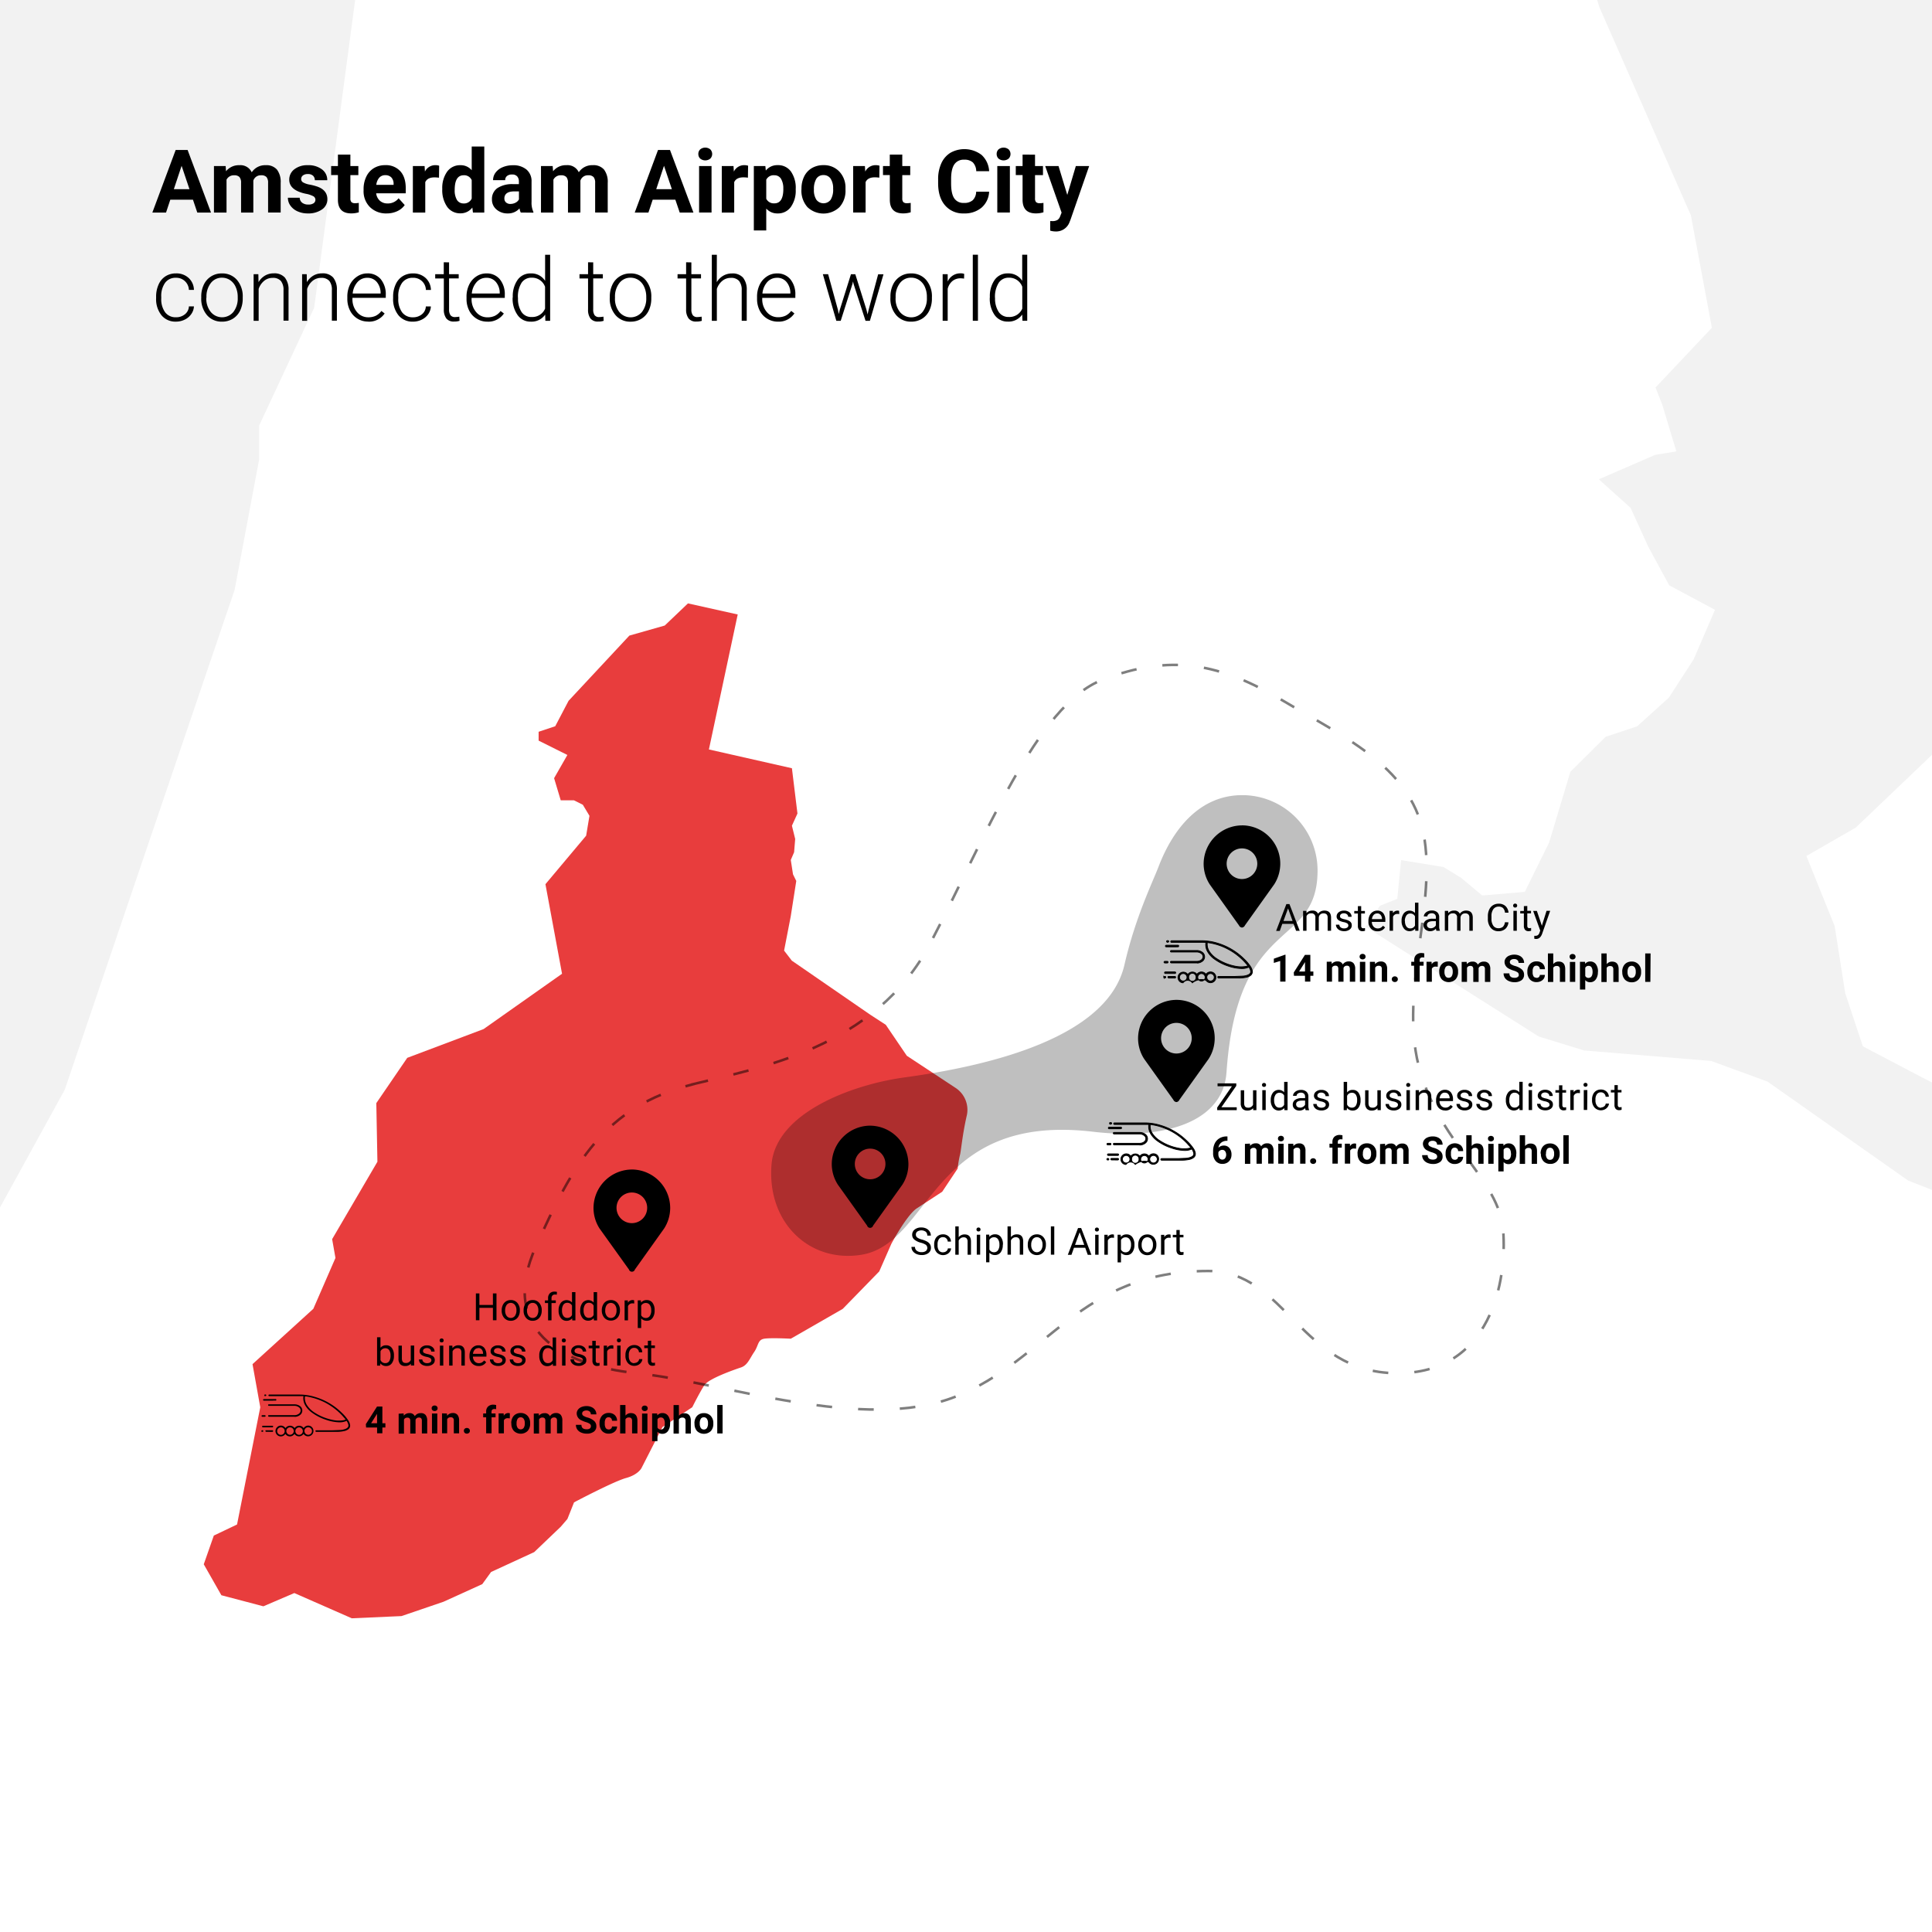 <svg xmlns="http://www.w3.org/2000/svg" viewBox="0 0 768 768" preserveAspectRatio="xMidYMid slice"><path d="M768,0V768H0V0Z" fill="#f2f2f2"/><path d="M758.53 469.3l-55.92-39.35-22.38-8.2-50.52-4.17-18.07-5.57-68.8-43.6 5.7-8.35 6.9-2.75 1.52-15.4 16.83 2.74 7.05 4.32 8.36 7 16.92-1.43 9.7-19.67 8.42-28.06 14-13.9 12.53-4.17 12.6-11.38 9.87-15.24 8.5-19.7-18.2-9.75-8.35-15.38-7-15.4-12.63-11.36 22.48-9.74 8.34-1.34-5.54-18.37-2.74-7.05 22.4-23.73-8.35-44.7-36.36-82.72L634.9 0H141.17L124.9 122.3 103 169.2v13.47l-9.72 51.77L25.73 433.2 0 480v288h768V473zM768 300.05V430.3l-3.7-1.88-23.8-12.5-7-21.1-4.18-26.65-11.25-27.9L737.67 329z" fill="#fff"/><path d="M281.8 297.92l33 7.47 2.2 18-2.2 4.84 1.3 5.27-.43 5.27-1.32 3.08.88 5.7 1.3 2.64-2.2 14.07-2.64 13.62 3.08 4 31.2 21.5 6.15 4 8.35 12.3 19.34 12.75a10.4 10.4 0 0 1 4.4 11.43c-1.76 7.9-2.2 14.06-2.64 15.38a42.34 42.34 0 0 0-.88 5.27l-6.15 9.23-10.1 6.6c-3.96 2.6-10.1 14.07-10.1 14.07l-4.83 11L335 520.3l-20.65 11.86s-7.9-.43-10.55 0-2.2 2.64-4 5.28-2.63 5.27-5.27 6.15-12.75 4.4-14.5 7-4.84 8.8-4.84 8.8l-11.87 7.9-8.32 16.3s-1.3 2.63-6.15 3.95-20.66 9.67-20.66 9.67l-2.63 6.6-2.64 3.08-10.57 10.1-17.14 7.9-3.5 4.83-15.4 7-16.7 5.7-19.77.88L117 633.26l-12.3 5.27-16.7-4.4-7-12.3 4-11.42 9.23-4.4 9.23-46.6-3.08-17.14 24.17-22 8.8-20.22-1.32-7.47 18-30.77-.44-23.3 12.3-18 30.33-11.43 31.2-22-6.6-35.6L233 332.2l1.32-7.9-2.64-4.4-3.52-1.76h-5.26l-2.64-8.8 5.28-9.23-11.43-5.7v-3.52l6.6-2.2 5.3-10.1 24.17-25.93 14.06-4 9.23-8.8 19.78 4.4z" fill="#e83d3d"/><path d="M275.4 431c25.76-6.42 72.5-14.13 94.44-56.08s42.1-94.52 68.3-104.65c27.4-10.6 46.8-6.63 72.1 8.4s51.86 26.93 56.07 55.2-10.54 62.7-1.68 92.3 31.2 42.83 32.88 62.7-4.64 57.4-42.58 57-43.82-40.63-74.62-40.63c-51 0-63.8 35.38-100.34 49.9s-92.74-5.74-126.9-9.27c-30.63-3.17-54.8-17.67-40.05-50.34s27-55.64 62.4-64.5z" fill="none" stroke-width="1.02" stroke-dasharray="6.22 10.37" opacity=".5" stroke="#000" stroke-miterlimit="10"/><path d="M487.54 426.34c-1.32 19.3-23.8 27-53.15 23.53-64.6-7.56-64 44.43-92 48.92-20.5 3.3-37.55-12.7-35.7-35.8 1.65-20.68 32.18-31.87 52.74-34.68 33.74-4.6 80.9-15.72 87.55-44.77 4.34-18.9 11.1-32.6 13.62-39.16 5.93-15.44 16.7-28.3 33.24-28.3A29.94 29.94 0 0 1 523.75 346c0 31.68-31.9 17.25-36.2 80.34z" opacity=".25"/><path d="M197.36 524.82h-1.42v-4.93h-5.37v4.93h-1.4v-10.66h1.4v4.58h5.37v-4.58h1.42zm2.07-4a4.75 4.75 0 0 1 .46-2.09 3.5 3.5 0 0 1 1.27-1.44 3.56 3.56 0 0 1 1.87-.5 3.34 3.34 0 0 1 2.62 1.12 4.35 4.35 0 0 1 1 3v.1a4.63 4.63 0 0 1-.45 2.07 3.31 3.31 0 0 1-1.26 1.43 3.45 3.45 0 0 1-1.9.52 3.37 3.37 0 0 1-2.61-1.12 4.34 4.34 0 0 1-1-3zm1.37.17a3.37 3.37 0 0 0 .61 2.11 2.06 2.06 0 0 0 3.27 0 3.67 3.67 0 0 0 .61-2.27 3.33 3.33 0 0 0-.62-2.11 2.05 2.05 0 0 0-3.26 0 3.68 3.68 0 0 0-.61 2.28zm7.34-.17a4.75 4.75 0 0 1 .45-2.09 3.45 3.45 0 0 1 1.28-1.44 3.5 3.5 0 0 1 1.86-.5 3.32 3.32 0 0 1 2.62 1.12 4.3 4.3 0 0 1 1 3v.1a4.76 4.76 0 0 1-.44 2.07 3.4 3.4 0 0 1-1.27 1.43 3.44 3.44 0 0 1-1.89.52 3.34 3.34 0 0 1-2.61-1.12 4.29 4.29 0 0 1-1-3zm1.36.17a3.37 3.37 0 0 0 .61 2.11 2.07 2.07 0 0 0 3.28 0 3.74 3.74 0 0 0 .61-2.27 3.39 3.39 0 0 0-.62-2.11 2 2 0 0 0-1.65-.81 2 2 0 0 0-1.62.8 3.68 3.68 0 0 0-.61 2.29zm8.37 3.87v-6.88h-1.26v-1.05h1.26v-.8a2.68 2.68 0 0 1 .68-2 2.56 2.56 0 0 1 1.92-.69 3.59 3.59 0 0 1 .93.12l-.07 1.1a4.23 4.23 0 0 0-.73-.06 1.31 1.31 0 0 0-1 .38 1.58 1.58 0 0 0-.36 1.11v.83h1.7v1.05h-1.7v6.88zm4.18-4a4.62 4.62 0 0 1 .87-2.93 2.93 2.93 0 0 1 4.46-.16v-4.13h1.36v11.25h-1.25l-.06-.85a2.77 2.77 0 0 1-2.26 1 2.72 2.72 0 0 1-2.25-1.13 4.7 4.7 0 0 1-.87-3zm1.36.16a3.49 3.49 0 0 0 .55 2.1 1.82 1.82 0 0 0 1.54.77 2 2 0 0 0 1.88-1.16V519a2 2 0 0 0-1.86-1.12 1.81 1.81 0 0 0-1.56.77 3.87 3.87 0 0 0-.55 2.35zm7.25-.16a4.62 4.62 0 0 1 .87-2.93 2.93 2.93 0 0 1 4.46-.16v-4.13h1.36v11.25h-1.25l-.1-.9a2.78 2.78 0 0 1-2.27 1 2.72 2.72 0 0 1-2.24-1.13 4.7 4.7 0 0 1-.87-3zm1.34.14a3.49 3.49 0 0 0 .55 2.1 1.81 1.81 0 0 0 1.54.77 2 2 0 0 0 1.88-1.16V519a2 2 0 0 0-1.86-1.12 1.8 1.8 0 0 0-1.56.77A3.87 3.87 0 0 0 232 521zm7.22-.17a4.75 4.75 0 0 1 .46-2.09 3.5 3.5 0 0 1 1.27-1.44 3.56 3.56 0 0 1 1.87-.5 3.34 3.34 0 0 1 2.62 1.12 4.35 4.35 0 0 1 1 3v.1A4.63 4.63 0 0 1 246 523a3.31 3.31 0 0 1-1.26 1.43 3.45 3.45 0 0 1-1.9.52 3.37 3.37 0 0 1-2.61-1.12 4.34 4.34 0 0 1-1-3zm1.36.17a3.37 3.37 0 0 0 .62 2.11 2.06 2.06 0 0 0 3.27 0 3.67 3.67 0 0 0 .61-2.27 3.33 3.33 0 0 0-.62-2.11 2.05 2.05 0 0 0-3.26 0 3.67 3.67 0 0 0-.6 2.27zm11.54-2.84a4.68 4.68 0 0 0-.67-.05 1.79 1.79 0 0 0-1.81 1.13v5.63h-1.35v-7.93h1.3v.92a2.09 2.09 0 0 1 1.89-1.06 1.38 1.38 0 0 1 .6.1zm8.1 2.84a4.76 4.76 0 0 1-.83 2.91 2.65 2.65 0 0 1-2.24 1.11 2.9 2.9 0 0 1-2.27-.92v3.82h-1.36v-11h1.24l.07.88a2.78 2.78 0 0 1 2.3-1 2.71 2.71 0 0 1 2.26 1.08 4.79 4.79 0 0 1 .83 3zm-1.36-.16a3.53 3.53 0 0 0-.57-2.12 1.85 1.85 0 0 0-1.57-.77 2 2 0 0 0-1.84 1.09v3.8a2 2 0 0 0 1.86 1.08 1.85 1.85 0 0 0 1.55-.77 3.86 3.86 0 0 0 .59-2.35zM156.6 539a4.72 4.72 0 0 1-.83 2.91 2.68 2.68 0 0 1-2.25 1.11 2.77 2.77 0 0 1-2.32-1.07l-.06.92h-1.25v-11.3h1.36v4.2a2.73 2.73 0 0 1 2.26-1 2.69 2.69 0 0 1 2.27 1.09 4.85 4.85 0 0 1 .82 3zm-1.36-.16a3.66 3.66 0 0 0-.53-2.14 1.78 1.78 0 0 0-1.54-.75 2 2 0 0 0-1.92 1.24v3.43a2 2 0 0 0 1.94 1.25 1.76 1.76 0 0 0 1.51-.76 3.9 3.9 0 0 0 .54-2.32zm8.1 3.25a2.88 2.88 0 0 1-2.34.91 2.46 2.46 0 0 1-1.93-.74 3.18 3.18 0 0 1-.67-2.18v-5.16h1.35V540c0 1.2.5 1.8 1.47 1.8a2 2 0 0 0 2.06-1.16v-5.77h1.36v7.93h-1.3zm8.14-1.32a1 1 0 0 0-.41-.86 4.16 4.16 0 0 0-1.45-.52 6.76 6.76 0 0 1-1.63-.53 2.29 2.29 0 0 1-.89-.73 1.69 1.69 0 0 1-.29-1 2.05 2.05 0 0 1 .82-1.65 3.21 3.21 0 0 1 2.11-.67 3.31 3.31 0 0 1 2.18.69 2.22 2.22 0 0 1 .84 1.78h-1.36a1.24 1.24 0 0 0-.47-1 1.82 1.82 0 0 0-1.19-.4 1.88 1.88 0 0 0-1.16.32 1 1 0 0 0-.42.85.83.83 0 0 0 .39.74 5 5 0 0 0 1.4.47 7.24 7.24 0 0 1 1.65.54 2.42 2.42 0 0 1 .93.76 1.9 1.9 0 0 1 .3 1.08 2 2 0 0 1-.85 1.71 3.59 3.59 0 0 1-2.2.64 4 4 0 0 1-1.68-.34 2.83 2.83 0 0 1-1.15-.94 2.23 2.23 0 0 1-.41-1.31h1.35a1.42 1.42 0 0 0 .55 1.08 2.08 2.08 0 0 0 1.34.4 2.21 2.21 0 0 0 1.24-.31 1 1 0 0 0 .46-.85zm3.28-7.93a.76.76 0 0 1 .2-.55.72.72 0 0 1 .6-.23.75.75 0 0 1 .6.23.81.81 0 0 1 .2.55.79.79 0 0 1-.2.55.78.78 0 0 1-.6.22.73.73 0 0 1-.8-.77zm1.46 10h-1.35v-7.93h1.35zm3.6-7.93l.05 1a2.87 2.87 0 0 1 2.37-1.14c1.67 0 2.52.94 2.53 2.83v5.24h-1.35v-5.24a1.87 1.87 0 0 0-.39-1.27 1.6 1.6 0 0 0-1.2-.41 2 2 0 0 0-1.16.35 2.31 2.31 0 0 0-.77.92v5.65h-1.36v-7.93zm10.44 8.1a3.5 3.5 0 0 1-2.63-1.06 4 4 0 0 1-1-2.83v-.25a4.77 4.77 0 0 1 .45-2.11 3.5 3.5 0 0 1 1.26-1.45 3.18 3.18 0 0 1 1.76-.52 3 3 0 0 1 2.4 1 4.41 4.41 0 0 1 .86 2.91v.57H188a2.84 2.84 0 0 0 .68 1.89 2.16 2.16 0 0 0 1.67.72 2.38 2.38 0 0 0 1.21-.29 3.11 3.11 0 0 0 .88-.78l.82.65a3.32 3.32 0 0 1-3 1.55zm-.17-7.1a1.8 1.8 0 0 0-1.38.6 2.91 2.91 0 0 0-.69 1.67h4V538a2.54 2.54 0 0 0-.56-1.6 1.69 1.69 0 0 0-1.37-.54zm9.6 4.86a1 1 0 0 0-.42-.86 4 4 0 0 0-1.44-.52 6.76 6.76 0 0 1-1.63-.53 2.4 2.4 0 0 1-.9-.73 1.76 1.76 0 0 1-.28-1 2.05 2.05 0 0 1 .82-1.65 3.21 3.21 0 0 1 2.11-.67 3.33 3.33 0 0 1 2.18.69 2.22 2.22 0 0 1 .84 1.78h-1.36a1.24 1.24 0 0 0-.47-1 1.84 1.84 0 0 0-1.19-.4 1.88 1.88 0 0 0-1.16.32 1 1 0 0 0-.42.85.83.83 0 0 0 .39.74 5 5 0 0 0 1.4.47 7.24 7.24 0 0 1 1.65.54 2.42 2.42 0 0 1 .93.76 1.9 1.9 0 0 1 .3 1.08 2 2 0 0 1-.85 1.71 3.59 3.59 0 0 1-2.2.64 4.08 4.08 0 0 1-1.69-.34 2.8 2.8 0 0 1-1.14-.94 2.24 2.24 0 0 1-.42-1.31h1.36a1.39 1.39 0 0 0 .55 1.08 2.06 2.06 0 0 0 1.34.4 2.16 2.16 0 0 0 1.23-.31 1 1 0 0 0 .47-.83zm7.88 0a1 1 0 0 0-.41-.86 4.18 4.18 0 0 0-1.44-.52 6.86 6.86 0 0 1-1.64-.53 2.29 2.29 0 0 1-.89-.73 1.77 1.77 0 0 1-.29-1 2.05 2.05 0 0 1 .82-1.65 3.21 3.21 0 0 1 2.11-.67 3.34 3.34 0 0 1 2.19.69 2.24 2.24 0 0 1 .83 1.78h-1.36a1.24 1.24 0 0 0-.47-1 1.82 1.82 0 0 0-1.19-.4 1.9 1.9 0 0 0-1.16.32 1 1 0 0 0-.42.85.83.83 0 0 0 .39.74 5 5 0 0 0 1.4.47 7.24 7.24 0 0 1 1.65.54 2.42 2.42 0 0 1 .93.76 1.83 1.83 0 0 1 .31 1.08 2.06 2.06 0 0 1-.85 1.71 3.62 3.62 0 0 1-2.21.64 4.06 4.06 0 0 1-1.68-.34 2.83 2.83 0 0 1-1.15-.94 2.31 2.31 0 0 1-.41-1.31H204a1.42 1.42 0 0 0 .55 1.08 2.1 2.1 0 0 0 1.34.4 2.17 2.17 0 0 0 1.24-.31 1 1 0 0 0 .43-.83zm6.8-1.93a4.62 4.62 0 0 1 .86-2.93 2.74 2.74 0 0 1 2.26-1.11 2.77 2.77 0 0 1 2.21 1v-4.13h1.35v11.25h-1.24l-.07-.85a2.76 2.76 0 0 1-2.26 1 2.72 2.72 0 0 1-2.25-1.13 4.76 4.76 0 0 1-.86-3zm1.35.16a3.49 3.49 0 0 0 .56 2.1 1.8 1.8 0 0 0 1.54.77 2 2 0 0 0 1.88-1.16V537a2 2 0 0 0-1.87-1.12 1.79 1.79 0 0 0-1.55.77 3.87 3.87 0 0 0-.56 2.35zm7.6-6.16a.81.81 0 0 1 .2-.55.9.9 0 0 1 1.2 0 .77.77 0 0 1 .21.55.75.75 0 0 1-.21.55.93.93 0 0 1-1.2 0 .79.79 0 0 1-.2-.58zm1.47 10h-1.36v-7.93h1.36zm6.93-2.1a1 1 0 0 0-.41-.86 4.16 4.16 0 0 0-1.45-.52 6.76 6.76 0 0 1-1.63-.53 2.29 2.29 0 0 1-.89-.73 1.69 1.69 0 0 1-.29-1 2.05 2.05 0 0 1 .82-1.65 3.21 3.21 0 0 1 2.11-.67 3.33 3.33 0 0 1 2.18.69 2.22 2.22 0 0 1 .84 1.78h-1.36a1.24 1.24 0 0 0-.47-1 1.84 1.84 0 0 0-1.19-.4 1.88 1.88 0 0 0-1.16.32 1 1 0 0 0-.42.85.83.83 0 0 0 .39.74 5 5 0 0 0 1.4.47 7.24 7.24 0 0 1 1.65.54 2.42 2.42 0 0 1 .93.76 1.9 1.9 0 0 1 .3 1.08 2 2 0 0 1-.85 1.71 3.59 3.59 0 0 1-2.2.64 4 4 0 0 1-1.68-.34 2.83 2.83 0 0 1-1.15-.94 2.23 2.23 0 0 1-.41-1.31h1.35a1.42 1.42 0 0 0 .55 1.08 2.08 2.08 0 0 0 1.34.4 2.16 2.16 0 0 0 1.23-.31 1 1 0 0 0 .47-.8zm5.1-7.74v1.9h1.48v1.05h-1.48v4.92a1.07 1.07 0 0 0 .2.72.81.81 0 0 0 .67.24 3.11 3.11 0 0 0 .64-.09v1.1a3.79 3.79 0 0 1-1 .15 1.68 1.68 0 0 1-1.36-.55 2.36 2.36 0 0 1-.47-1.56v-4.92H234v-1.05h1.44V533zm7 3.13a4.68 4.68 0 0 0-.67-.05 1.78 1.78 0 0 0-1.8 1.13v5.63H240v-7.93h1.32v.92a2.09 2.09 0 0 1 1.89-1.06 1.38 1.38 0 0 1 .6.1zm1.4-3.32a.81.81 0 0 1 .2-.55.9.9 0 0 1 1.2 0 .77.77 0 0 1 .21.55.75.75 0 0 1-.21.55.93.93 0 0 1-1.2 0 .79.79 0 0 1-.16-.55zm1.47 10h-1.36v-7.93h1.36zm5.5-1a2 2 0 0 0 1.27-.44 1.55 1.55 0 0 0 .6-1.1h1.28a2.4 2.4 0 0 1-.47 1.3 3 3 0 0 1-1.15 1 3.39 3.39 0 0 1-1.53.37 3.27 3.27 0 0 1-2.57-1.08 4.3 4.3 0 0 1-1-3v-.23a4.78 4.78 0 0 1 .43-2.05 3.16 3.16 0 0 1 1.22-1.4 3.39 3.39 0 0 1 1.88-.5 3.15 3.15 0 0 1 2.21.8 2.84 2.84 0 0 1 .94 2.07H254a1.86 1.86 0 0 0-.58-1.26 1.81 1.81 0 0 0-1.29-.5 1.9 1.9 0 0 0-1.6.74 3.51 3.51 0 0 0-.57 2.15v.34a3.46 3.46 0 0 0 .56 2.11 1.93 1.93 0 0 0 1.69.75zm6.67-8.88v1.9h1.48v1.05h-1.48v4.92a1.13 1.13 0 0 0 .19.72.85.85 0 0 0 .68.24 3.2 3.2 0 0 0 .64-.09v1.1a3.79 3.79 0 0 1-1 .15 1.72 1.72 0 0 1-1.37-.55 2.36 2.36 0 0 1-.46-1.56v-4.92h-1.44v-1.05h1.44V533z"/><path d="M514.2 367.25h-4.47l-1 2.8h-1.45l4.07-10.66h1.23l4.08 10.62h-1.44zm-4-1.15h3.62l-1.8-5zm9.15-4v.87a3 3 0 0 1 2.36-1 2.26 2.26 0 0 1 2.26 1.27 3 3 0 0 1 1-.92 3.08 3.08 0 0 1 1.5-.35c1.73 0 2.62.92 2.65 2.76V370h-1.36v-5.23a1.8 1.8 0 0 0-.39-1.27 1.69 1.69 0 0 0-1.3-.42 1.76 1.76 0 0 0-1.83 1.66V370h-1.36v-5.2a1.51 1.51 0 0 0-1.69-1.73 1.83 1.83 0 0 0-1.83 1.13v5.8H518v-7.92zm16.64 5.84a1 1 0 0 0-.41-.86 4.09 4.09 0 0 0-1.44-.52 6.86 6.86 0 0 1-1.64-.53 2.37 2.37 0 0 1-.89-.73 1.77 1.77 0 0 1-.29-1 2.06 2.06 0 0 1 .83-1.65 3.21 3.21 0 0 1 2.1-.67 3.34 3.34 0 0 1 2.19.69 2.22 2.22 0 0 1 .84 1.78h-1.37a1.21 1.21 0 0 0-.47-1 1.8 1.8 0 0 0-1.19-.4 1.9 1.9 0 0 0-1.16.32 1 1 0 0 0-.41.85.85.85 0 0 0 .38.74 5 5 0 0 0 1.41.47 7.31 7.31 0 0 1 1.64.54 2.53 2.53 0 0 1 .94.76 1.9 1.9 0 0 1 .3 1.08 2 2 0 0 1-.85 1.71 3.61 3.61 0 0 1-2.2.64 4.08 4.08 0 0 1-1.69-.34 2.73 2.73 0 0 1-1.14-.94 2.24 2.24 0 0 1-.42-1.31h1.36a1.39 1.39 0 0 0 .54 1.08 2.11 2.11 0 0 0 1.35.4 2.16 2.16 0 0 0 1.23-.31 1 1 0 0 0 .46-.8zm5.1-7.74v1.92h1.48v1h-1.48v4.92a1.12 1.12 0 0 0 .2.72.84.84 0 0 0 .68.24 3.2 3.2 0 0 0 .64-.09v1.1a3.84 3.84 0 0 1-1 .15 1.71 1.71 0 0 1-1.37-.55 2.36 2.36 0 0 1-.46-1.56v-4.92h-1.44v-1h1.44v-1.92zm6.5 10a3.48 3.48 0 0 1-2.62-1.06 4 4 0 0 1-1-2.83v-.25a4.77 4.77 0 0 1 .45-2.11 3.56 3.56 0 0 1 1.26-1.45 3.17 3.17 0 0 1 1.75-.52 3 3 0 0 1 2.41 1 4.39 4.39 0 0 1 .85 2.91v.57h-5.37a2.8 2.8 0 0 0 .69 1.89 2.16 2.16 0 0 0 1.67.72 2.41 2.41 0 0 0 1.21-.29 3.21 3.21 0 0 0 .87-.78l.83.65a3.32 3.32 0 0 1-3.05 1.54zm-.17-7.1a1.8 1.8 0 0 0-1.37.6 2.91 2.91 0 0 0-.69 1.67h4v-.1a2.6 2.6 0 0 0-.56-1.6 1.7 1.7 0 0 0-1.43-.58zm8.8.25a4.54 4.54 0 0 0-.66-.05 1.78 1.78 0 0 0-1.81 1.13V370h-1.36v-7.92h1.32v.9a2.12 2.12 0 0 1 1.86-.99 1.33 1.33 0 0 1 .6.1zm.93 2.68a4.68 4.68 0 0 1 .86-2.93 2.94 2.94 0 0 1 4.47-.16v-4.13h1.36V370h-1.25l-.06-.85a2.79 2.79 0 0 1-2.27 1 2.7 2.7 0 0 1-2.24-1.13 4.68 4.68 0 0 1-.87-2.95zm1.35.15a3.51 3.51 0 0 0 .56 2.11 1.8 1.8 0 0 0 1.54.77 2 2 0 0 0 1.88-1.16v-3.64a2 2 0 0 0-1.87-1.12 1.79 1.79 0 0 0-1.55.77 3.86 3.86 0 0 0-.61 2.26zM571 370a2.82 2.82 0 0 1-.19-.84 3 3 0 0 1-2.26 1 2.76 2.76 0 0 1-1.92-.67 2.14 2.14 0 0 1-.75-1.68 2.24 2.24 0 0 1 .94-1.92 4.42 4.42 0 0 1 2.65-.68h1.32v-.63a1.54 1.54 0 0 0-.43-1.13 1.7 1.7 0 0 0-1.25-.42 2 2 0 0 0-1.22.37 1.09 1.09 0 0 0-.49.88H566a1.87 1.87 0 0 1 .42-1.14 2.87 2.87 0 0 1 1.15-.88 3.88 3.88 0 0 1 1.58-.32 3.19 3.19 0 0 1 2.15.68 2.51 2.51 0 0 1 .8 1.89v3.65a4.37 4.37 0 0 0 .28 1.73v.1zm-2.25-1a2.37 2.37 0 0 0 1.21-.33 2 2 0 0 0 .83-.86v-1.63h-1.06c-1.67 0-2.5.5-2.5 1.46a1.25 1.25 0 0 0 .43 1 1.63 1.63 0 0 0 1.05.36zm6.94-6.9v.87a2.92 2.92 0 0 1 2.35-1 2.26 2.26 0 0 1 2.26 1.27 3 3 0 0 1 1-.92 3.08 3.08 0 0 1 1.5-.35c1.74 0 2.62.92 2.65 2.76V370h-1.36v-5.23a1.8 1.8 0 0 0-.38-1.27 1.73 1.73 0 0 0-1.31-.42 1.79 1.79 0 0 0-1.25.45 1.86 1.86 0 0 0-.58 1.21V370h-1.36v-5.2a1.51 1.51 0 0 0-1.69-1.73 1.83 1.83 0 0 0-1.83 1.13v5.8h-1.35v-7.92zm23.94 4.54a3.94 3.94 0 0 1-1.24 2.61 4.14 4.14 0 0 1-2.8.92 3.78 3.78 0 0 1-3-1.36 5.43 5.43 0 0 1-1.14-3.62v-1a6.11 6.11 0 0 1 .53-2.61 4 4 0 0 1 1.51-1.74 4.22 4.22 0 0 1 2.26-.6 3.85 3.85 0 0 1 2.72.95 4 4 0 0 1 1.19 2.62h-1.4a3.09 3.09 0 0 0-.79-1.85 2.42 2.42 0 0 0-1.71-.57 2.52 2.52 0 0 0-2.12 1 4.56 4.56 0 0 0-.76 2.83v1a4.7 4.7 0 0 0 .72 2.76 2.36 2.36 0 0 0 2 1 2.74 2.74 0 0 0 1.8-.53 3 3 0 0 0 .83-1.85zm1.87-6.65a.76.76 0 0 1 .2-.55.72.72 0 0 1 .6-.23.75.75 0 0 1 .6.23.81.81 0 0 1 .2.55.79.79 0 0 1-.2.55.78.78 0 0 1-.6.22.73.73 0 0 1-.8-.77zm1.46 10h-1.35v-7.92h1.35zm4.16-9.84v1.92h1.48v1h-1.48V368a1.07 1.07 0 0 0 .2.72.81.81 0 0 0 .67.24 3.28 3.28 0 0 0 .65-.09V370a3.92 3.92 0 0 1-1.05.15 1.68 1.68 0 0 1-1.36-.55 2.36 2.36 0 0 1-.47-1.56v-4.92h-1.44v-1h1.44v-1.92zm5.8 7.85l1.85-5.93h1.45l-3.22 9.18c-.5 1.32-1.27 2-2.35 2h-.25l-.5-.1V372h.37a1.86 1.86 0 0 0 1.07-.27 2 2 0 0 0 .63-1l.3-.8-2.82-7.83h1.48zM366.05 494a6.76 6.76 0 0 1-2.63-1.28 2.44 2.44 0 0 1-.82-1.87 2.59 2.59 0 0 1 1-2.09 4 4 0 0 1 2.62-.82 4.41 4.41 0 0 1 2 .42 3.26 3.26 0 0 1 1.33 1.18 2.92 2.92 0 0 1 .47 1.63h-1.4a2 2 0 0 0-.61-1.53 3.05 3.05 0 0 0-3.36-.09 1.51 1.51 0 0 0-.58 1.27 1.39 1.39 0 0 0 .55 1.11 5.42 5.42 0 0 0 1.88.82 8.67 8.67 0 0 1 2.08.83 3.26 3.26 0 0 1 1.12 1.05 2.69 2.69 0 0 1 .36 1.41 2.51 2.51 0 0 1-1 2.08 4.34 4.34 0 0 1-2.71.78 5 5 0 0 1-2.05-.42 3.59 3.59 0 0 1-1.47-1.16 2.84 2.84 0 0 1-.51-1.66h1.4a1.85 1.85 0 0 0 .72 1.53 3 3 0 0 0 1.9.56 2.72 2.72 0 0 0 1.71-.46 1.6 1.6 0 0 0 0-2.45 6.47 6.47 0 0 0-2-.84zm8.88 3.8a2 2 0 0 0 1.26-.44 1.55 1.55 0 0 0 .6-1.1h1.28a2.47 2.47 0 0 1-.46 1.3 3.09 3.09 0 0 1-1.16 1 3.51 3.51 0 0 1-4.1-.71 4.3 4.3 0 0 1-1-3v-.23a4.78 4.78 0 0 1 .42-2.05 3.21 3.21 0 0 1 1.22-1.4 3.47 3.47 0 0 1 1.88-.5 3.11 3.11 0 0 1 2.21.8 2.8 2.8 0 0 1 .94 2.07h-1.28a1.86 1.86 0 0 0-.58-1.26 1.81 1.81 0 0 0-1.29-.5 1.89 1.89 0 0 0-1.6.75 3.47 3.47 0 0 0-.57 2.15v.33a3.44 3.44 0 0 0 .56 2.11 1.93 1.93 0 0 0 1.67.69zm6.17-6a2.9 2.9 0 0 1 2.35-1.1c1.67 0 2.52.94 2.53 2.83v5.24h-1.35v-5.24a1.84 1.84 0 0 0-.4-1.27 1.56 1.56 0 0 0-1.19-.41 2 2 0 0 0-1.16.35 2.42 2.42 0 0 0-.78.92v5.65h-1.35V487.5h1.35zm7.07-3.06a.76.76 0 0 1 .2-.55.75.75 0 0 1 .6-.23.78.78 0 0 1 .6.23.81.81 0 0 1 .2.55.79.79 0 0 1-.2.55.78.78 0 0 1-.6.22.73.73 0 0 1-.8-.77zm1.46 10h-1.35v-7.92h1.35zm9-3.87a4.76 4.76 0 0 1-.82 2.91 2.67 2.67 0 0 1-2.25 1.11 2.89 2.89 0 0 1-2.26-.92v3.82H392v-11h1.24l.06.87a2.81 2.81 0 0 1 2.3-1 2.68 2.68 0 0 1 2.26 1.08 4.73 4.73 0 0 1 .83 3zm-1.35-.16a3.48 3.48 0 0 0-.57-2.11 1.85 1.85 0 0 0-1.57-.78 2 2 0 0 0-1.84 1.09v3.8a2 2 0 0 0 1.85 1.08 1.84 1.84 0 0 0 1.55-.77 3.79 3.79 0 0 0 .59-2.27zm4.58-2.94a2.9 2.9 0 0 1 2.35-1.1c1.67 0 2.5.94 2.53 2.83v5.24h-1.36v-5.24a1.79 1.79 0 0 0-.39-1.27 1.56 1.56 0 0 0-1.19-.41 2 2 0 0 0-1.16.35 2.33 2.33 0 0 0-.78.92v5.65h-1.35V487.5h1.35zm6.7 2.93a4.62 4.62 0 0 1 .46-2.09 3.43 3.43 0 0 1 1.27-1.44 3.55 3.55 0 0 1 1.86-.5 3.32 3.32 0 0 1 2.62 1.12 4.3 4.3 0 0 1 1 3v.1a4.63 4.63 0 0 1-.44 2.07 3.34 3.34 0 0 1-1.27 1.43 3.44 3.44 0 0 1-1.89.52 3.34 3.34 0 0 1-2.61-1.12 4.29 4.29 0 0 1-1-3zm1.36.17a3.37 3.37 0 0 0 .61 2.11 2.07 2.07 0 0 0 3.28 0 3.67 3.67 0 0 0 .61-2.27 3.41 3.41 0 0 0-.62-2.11 2.05 2.05 0 0 0-3.26 0 3.67 3.67 0 0 0-.61 2.3zm9.17 3.87h-1.35V487.5h1.35zm12.3-2.73h-4.47l-1 2.8h-1.45l4.07-10.66h1.23l4.08 10.66h-1.45zm-4.05-1.15H431l-1.82-5zm7.9-6.1a.81.81 0 0 1 .2-.55.75.75 0 0 1 .6-.23.78.78 0 0 1 .6.23.81.81 0 0 1 .2.55.79.79 0 0 1-.2.55.78.78 0 0 1-.6.22.75.75 0 0 1-.6-.22.79.79 0 0 1-.2-.58zm1.46 10h-1.35v-7.92h1.35zm6.15-6.7a4.54 4.54 0 0 0-.66-.05 1.78 1.78 0 0 0-1.81 1.14v5.62H439v-7.92h1.32v.9a2.12 2.12 0 0 1 1.89-1.06 1.35 1.35 0 0 1 .6.1zm8.1 2.84a4.76 4.76 0 0 1-.83 2.91 2.65 2.65 0 0 1-2.24 1.11 2.91 2.91 0 0 1-2.27-.92v3.82h-1.35v-11h1.24l.06.87a2.8 2.8 0 0 1 2.3-1 2.7 2.7 0 0 1 2.26 1.08 4.79 4.79 0 0 1 .83 3zm-1.35-.16a3.41 3.41 0 0 0-.58-2.11 1.83 1.83 0 0 0-1.56-.78 2 2 0 0 0-1.85 1.09v3.8a2 2 0 0 0 1.86 1.08 1.84 1.84 0 0 0 1.55-.8 3.86 3.86 0 0 0 .58-2.27zm2.86 0a4.75 4.75 0 0 1 .46-2.09 3.45 3.45 0 0 1 1.28-1.44 3.5 3.5 0 0 1 1.86-.5 3.34 3.34 0 0 1 2.62 1.12 4.35 4.35 0 0 1 1 3v.1a4.63 4.63 0 0 1-.45 2.07 3.26 3.26 0 0 1-1.26 1.43 3.45 3.45 0 0 1-1.9.52 3.37 3.37 0 0 1-2.61-1.12 4.34 4.34 0 0 1-1-3zm1.37.17a3.37 3.37 0 0 0 .61 2.11 2.06 2.06 0 0 0 3.27 0 3.67 3.67 0 0 0 .61-2.27 3.35 3.35 0 0 0-.62-2.11 2.05 2.05 0 0 0-3.26 0 3.68 3.68 0 0 0-.61 2.26zm11.53-2.84a4.68 4.68 0 0 0-.67-.05 1.79 1.79 0 0 0-1.81 1.14v5.62h-1.35v-7.92h1.3v.9a2.09 2.09 0 0 1 1.89-1.06 1.38 1.38 0 0 1 .6.1zm3.6-3.13v1.92h1.48v1h-1.48v4.92a1.13 1.13 0 0 0 .19.72.85.85 0 0 0 .68.24 3.2 3.2 0 0 0 .64-.09v1.1a3.79 3.79 0 0 1-1 .15 1.72 1.72 0 0 1-1.37-.55 2.36 2.36 0 0 1-.46-1.56v-4.92h-1.44v-1h1.44v-1.92zm-217.8-24.04a15.35 15.35 0 0 0-15.23 15.35 15.1 15.1 0 0 0 2.4 8.09l11.68 16.3a1.24 1.24 0 0 0 2.38 0l11.62-16.3a15.16 15.16 0 0 0 2.4-8.1 15.34 15.34 0 0 0-15.25-15.35zm0 21.32a6.09 6.09 0 1 1 6.1-6.09 6.09 6.09 0 0 1-6.1 6.09zM493.7 328.1a15.36 15.36 0 0 0-15.24 15.36 15.18 15.18 0 0 0 2.41 8.08l11.63 16.3a1.47 1.47 0 0 0 1.2.88 1.45 1.45 0 0 0 1.19-.88l11.63-16.3a15.23 15.23 0 0 0-12.82-23.45zm0 21.33a6.09 6.09 0 1 1 6.09-6.1 6.1 6.1 0 0 1-6.09 6.1z"/><path d="M345.88 447.46a15.36 15.36 0 0 0-15.24 15.36 15.18 15.18 0 0 0 2.41 8.08l11.64 16.3a1.24 1.24 0 0 0 2.38 0l11.64-16.28a15.15 15.15 0 0 0 2.4-8.09 15.36 15.36 0 0 0-15.23-15.36zm0 21.32a6.09 6.09 0 1 1 6.1-6.09 6.09 6.09 0 0 1-6.1 6.09zm139.64-28.62h6.1v1.15h-7.76v-1.05l5.84-8.46H484v-1.15h7.44v1zm12.62.37a2.9 2.9 0 0 1-2.33.93 2.49 2.49 0 0 1-1.93-.74 3.23 3.23 0 0 1-.67-2.18v-5.15h1.36v5.12c0 1.2.5 1.8 1.46 1.8a2 2 0 0 0 2.07-1.16v-5.76h1.35v7.92h-1.28zm3.53-9.25a.81.81 0 0 1 .2-.55.77.77 0 0 1 .6-.23.78.78 0 0 1 .6.23.76.76 0 0 1 .2.55.75.75 0 0 1-.2.55.78.78 0 0 1-.6.22.76.76 0 0 1-.6-.22.79.79 0 0 1-.2-.55zm1.47 10h-1.36v-7.92h1.36zm2-4a4.62 4.62 0 0 1 .87-2.93 2.93 2.93 0 0 1 4.46-.16v-4.13h1.36v11.25h-1.25l-.06-.85a2.92 2.92 0 0 1-4.51-.13 4.67 4.67 0 0 1-.87-2.94zm1.36.16a3.55 3.55 0 0 0 .55 2.11 1.84 1.84 0 0 0 1.54.76 2 2 0 0 0 1.88-1.16v-3.64a2 2 0 0 0-1.86-1.12 1.83 1.83 0 0 0-1.56.77 3.87 3.87 0 0 0-.57 2.28zm12.5 3.87a3.19 3.19 0 0 1-.19-.83 3 3 0 0 1-2.25 1 2.76 2.76 0 0 1-1.92-.67 2.14 2.14 0 0 1-.75-1.68 2.24 2.24 0 0 1 .94-1.92 4.39 4.39 0 0 1 2.64-.68h1.32v-.63a1.53 1.53 0 0 0-.42-1.13 1.73 1.73 0 0 0-1.26-.42 1.94 1.94 0 0 0-1.21.37 1.06 1.06 0 0 0-.49.88H514a1.87 1.87 0 0 1 .42-1.14 2.91 2.91 0 0 1 1.14-.88 3.93 3.93 0 0 1 1.59-.32 3.16 3.16 0 0 1 2.14.68 2.48 2.48 0 0 1 .81 1.89v3.65a4.34 4.34 0 0 0 .28 1.73v.12zm-2.24-1a2.36 2.36 0 0 0 1.2-.33 2 2 0 0 0 .83-.86v-1.62h-1.06c-1.66 0-2.5.48-2.5 1.45a1.24 1.24 0 0 0 .42 1 1.66 1.66 0 0 0 1.05.33zm10.24-1.1a1 1 0 0 0-.42-.85 3.88 3.88 0 0 0-1.44-.53 6.22 6.22 0 0 1-1.63-.53 2.24 2.24 0 0 1-.9-.73 1.77 1.77 0 0 1-.29-1 2.06 2.06 0 0 1 .83-1.65 3.21 3.21 0 0 1 2.1-.67 3.29 3.29 0 0 1 2.19.7 2.19 2.19 0 0 1 .84 1.78h-1.38a1.18 1.18 0 0 0-.47-1 1.76 1.76 0 0 0-1.19-.41 1.79 1.79 0 0 0-1.15.33 1 1 0 0 0-.42.84.83.83 0 0 0 .39.74 4.79 4.79 0 0 0 1.4.47 7.1 7.1 0 0 1 1.64.55 2.52 2.52 0 0 1 .94.75 1.9 1.9 0 0 1 .3 1.08 2 2 0 0 1-.85 1.71 3.61 3.61 0 0 1-2.2.64 3.92 3.92 0 0 1-1.69-.34 2.66 2.66 0 0 1-1.14-.94 2.24 2.24 0 0 1-.42-1.31h1.36a1.36 1.36 0 0 0 .54 1.08 2.11 2.11 0 0 0 1.35.4 2.16 2.16 0 0 0 1.23-.31 1 1 0 0 0 .48-.8zm13.84-1.77a4.66 4.66 0 0 1-.84 2.91 2.65 2.65 0 0 1-2.24 1.11 2.78 2.78 0 0 1-2.32-1.06l-.07.9h-1.24v-11.25h1.36v4.2a2.73 2.73 0 0 1 2.26-1 2.66 2.66 0 0 1 2.26 1.09 4.85 4.85 0 0 1 .83 3zm-1.36-.16a3.66 3.66 0 0 0-.53-2.14 1.78 1.78 0 0 0-1.54-.75 2 2 0 0 0-1.92 1.24v3.43a2 2 0 0 0 1.94 1.25 1.75 1.75 0 0 0 1.51-.76 3.9 3.9 0 0 0 .53-2.27zm8.1 3.25a2.88 2.88 0 0 1-2.32.93 2.46 2.46 0 0 1-1.93-.74 3.13 3.13 0 0 1-.67-2.18v-5.15H544v5.12q0 1.8 1.47 1.8a2 2 0 0 0 2.06-1.16v-5.76h1.36v7.92h-1.3zm8.14-1.32a1 1 0 0 0-.42-.85 3.81 3.81 0 0 0-1.44-.53 6.35 6.35 0 0 1-1.63-.53 2.31 2.31 0 0 1-.9-.73 1.76 1.76 0 0 1-.28-1 2.05 2.05 0 0 1 .82-1.65 3.21 3.21 0 0 1 2.11-.67 3.28 3.28 0 0 1 2.18.7 2.19 2.19 0 0 1 .84 1.78h-1.36a1.21 1.21 0 0 0-.47-1 1.79 1.79 0 0 0-1.19-.41 1.82 1.82 0 0 0-1.16.33 1 1 0 0 0-.42.84.83.83 0 0 0 .39.74 5 5 0 0 0 1.4.47 7.2 7.2 0 0 1 1.65.55 2.4 2.4 0 0 1 .93.75 1.9 1.9 0 0 1 .3 1.08 2 2 0 0 1-.85 1.71 3.59 3.59 0 0 1-2.2.64 3.92 3.92 0 0 1-1.69-.34 2.72 2.72 0 0 1-1.14-.94 2.24 2.24 0 0 1-.42-1.31h1.36a1.37 1.37 0 0 0 .55 1.08 2.06 2.06 0 0 0 1.34.4 2.16 2.16 0 0 0 1.23-.31 1 1 0 0 0 .46-.8zm3.28-7.93a.76.76 0 0 1 .2-.55.75.75 0 0 1 .59-.23.75.75 0 0 1 .6.23.77.77 0 0 1 .21.55.74.74 0 0 1-.81.77.72.72 0 0 1-.79-.77zm1.46 10h-1.37v-7.92h1.36zm3.6-7.92v1a2.9 2.9 0 0 1 2.38-1.14c1.67 0 2.52.94 2.53 2.83v5.24h-1.35v-5.24a1.89 1.89 0 0 0-.39-1.27 1.6 1.6 0 0 0-1.2-.41 2 2 0 0 0-1.16.35 2.49 2.49 0 0 0-.78.92v5.65h-1.35v-7.92zm10.43 8.07a3.48 3.48 0 0 1-2.62-1.06 4 4 0 0 1-1-2.83v-.25a4.77 4.77 0 0 1 .45-2.11 3.56 3.56 0 0 1 1.26-1.45 3.14 3.14 0 0 1 1.75-.52 3 3 0 0 1 2.41 1 4.41 4.41 0 0 1 .85 2.91v.57h-5.36a2.75 2.75 0 0 0 .68 1.89 2.16 2.16 0 0 0 1.67.72 2.41 2.41 0 0 0 1.21-.29 3.21 3.21 0 0 0 .87-.78l.83.65a3.32 3.32 0 0 1-3.01 1.58zm-.17-7.1a1.8 1.8 0 0 0-1.37.6 2.94 2.94 0 0 0-.69 1.67h4v-.1a2.6 2.6 0 0 0-.56-1.6 1.7 1.7 0 0 0-1.39-.54zm9.6 4.86a1 1 0 0 0-.42-.85 3.88 3.88 0 0 0-1.44-.53 6.22 6.22 0 0 1-1.63-.53 2.24 2.24 0 0 1-.9-.73 1.77 1.77 0 0 1-.29-1 2.06 2.06 0 0 1 .83-1.65 3.21 3.21 0 0 1 2.1-.67 3.29 3.29 0 0 1 2.19.7 2.19 2.19 0 0 1 .84 1.78h-1.37a1.18 1.18 0 0 0-.47-1 1.76 1.76 0 0 0-1.19-.41 1.79 1.79 0 0 0-1.15.33 1 1 0 0 0-.42.84.83.83 0 0 0 .39.74 4.79 4.79 0 0 0 1.4.47 7.27 7.27 0 0 1 1.64.55 2.52 2.52 0 0 1 .94.75 1.9 1.9 0 0 1 .3 1.08 2 2 0 0 1-.85 1.71 3.61 3.61 0 0 1-2.2.64 3.92 3.92 0 0 1-1.69-.34 2.66 2.66 0 0 1-1.14-.94 2.24 2.24 0 0 1-.42-1.31h1.36a1.36 1.36 0 0 0 .54 1.08 2.11 2.11 0 0 0 1.35.4 2.16 2.16 0 0 0 1.23-.31 1 1 0 0 0 .46-.77zm7.88 0a1 1 0 0 0-.41-.85 3.94 3.94 0 0 0-1.45-.53 6.35 6.35 0 0 1-1.63-.53 2.21 2.21 0 0 1-.89-.73 1.69 1.69 0 0 1-.29-1 2.05 2.05 0 0 1 .82-1.65 3.21 3.21 0 0 1 2.11-.67 3.26 3.26 0 0 1 2.18.7 2.19 2.19 0 0 1 .84 1.78h-1.36a1.21 1.21 0 0 0-.47-1 1.77 1.77 0 0 0-1.19-.41 1.82 1.82 0 0 0-1.16.33 1 1 0 0 0-.42.84.83.83 0 0 0 .39.74 5 5 0 0 0 1.4.47 7.2 7.2 0 0 1 1.65.55 2.4 2.4 0 0 1 .93.75 1.9 1.9 0 0 1 .3 1.08 2 2 0 0 1-.84 1.71 3.64 3.64 0 0 1-2.21.64 3.88 3.88 0 0 1-1.68-.34 2.75 2.75 0 0 1-1.15-.94 2.23 2.23 0 0 1-.41-1.31h1.35a1.4 1.4 0 0 0 .55 1.08 2.08 2.08 0 0 0 1.34.4 2.21 2.21 0 0 0 1.24-.31 1 1 0 0 0 .45-.77zm6.8-1.93a4.62 4.62 0 0 1 .87-2.93 2.72 2.72 0 0 1 2.26-1.11 2.77 2.77 0 0 1 2.21.95v-4.13h1.35v11.25h-1.24l-.07-.85a2.92 2.92 0 0 1-4.51-.13 4.67 4.67 0 0 1-.87-2.94zm1.36.16a3.55 3.55 0 0 0 .56 2.11 1.81 1.81 0 0 0 1.53.76 2 2 0 0 0 1.89-1.16v-3.64a2 2 0 0 0-1.87-1.12 1.8 1.8 0 0 0-1.55.77 3.87 3.87 0 0 0-.53 2.31zm7.6-6.16a.81.81 0 0 1 .2-.55.9.9 0 0 1 1.2 0 .76.76 0 0 1 .2.55.75.75 0 0 1-.2.55.93.93 0 0 1-1.2 0 .79.79 0 0 1-.21-.52zm1.47 10h-1.36v-7.92H609zm6.93-2.1a1 1 0 0 0-.42-.85 3.81 3.81 0 0 0-1.44-.53 6.22 6.22 0 0 1-1.63-.53 2.31 2.31 0 0 1-.9-.73 1.77 1.77 0 0 1-.29-1 2.06 2.06 0 0 1 .83-1.65 3.21 3.21 0 0 1 2.1-.67 3.29 3.29 0 0 1 2.19.7 2.19 2.19 0 0 1 .84 1.78h-1.36a1.21 1.21 0 0 0-.47-1 2.06 2.06 0 0 0-2.35-.08 1 1 0 0 0-.42.84.83.83 0 0 0 .39.74 4.9 4.9 0 0 0 1.4.47 6.94 6.94 0 0 1 1.64.55 2.44 2.44 0 0 1 .94.75 1.9 1.9 0 0 1 .3 1.08 2 2 0 0 1-.85 1.71 3.59 3.59 0 0 1-2.2.64 3.92 3.92 0 0 1-1.69-.34 2.72 2.72 0 0 1-1.14-.94 2.24 2.24 0 0 1-.42-1.31h1.36a1.36 1.36 0 0 0 .54 1.08 2.11 2.11 0 0 0 1.35.4 2.16 2.16 0 0 0 1.23-.31 1 1 0 0 0 .51-.74zm5.1-7.74v1.92h1.48v1h-1.48v4.92a1.13 1.13 0 0 0 .19.72.85.85 0 0 0 .68.24 3.2 3.2 0 0 0 .64-.09v1.1a3.79 3.79 0 0 1-1 .15 1.72 1.72 0 0 1-1.37-.55 2.36 2.36 0 0 1-.46-1.56v-4.92h-1.44v-1h1.44v-1.92zm7 3.13a4.68 4.68 0 0 0-.67-.05 1.79 1.79 0 0 0-1.81 1.14v5.62h-1.35v-7.92h1.32v.9a2.09 2.09 0 0 1 1.89-1.06 1.38 1.38 0 0 1 .6.1zm1.4-3.32a.81.81 0 0 1 .2-.55.9.9 0 0 1 1.2 0 .76.76 0 0 1 .2.55.75.75 0 0 1-.2.55.93.93 0 0 1-1.2 0 .79.79 0 0 1-.17-.49zm1.47 10h-1.36v-7.92H631zm5.5-1a2 2 0 0 0 1.27-.44 1.55 1.55 0 0 0 .6-1.1h1.28a2.4 2.4 0 0 1-.47 1.3 3.06 3.06 0 0 1-1.15 1 3.51 3.51 0 0 1-4.1-.71 4.3 4.3 0 0 1-1-3v-.23a4.64 4.64 0 0 1 .43-2.05 3.21 3.21 0 0 1 1.22-1.4 3.47 3.47 0 0 1 1.88-.5 3.19 3.19 0 0 1 2.21.8 2.84 2.84 0 0 1 .94 2.07h-1.28a1.86 1.86 0 0 0-.58-1.26 1.81 1.81 0 0 0-1.29-.5 1.91 1.91 0 0 0-1.61.75 3.53 3.53 0 0 0-.56 2.15v.25a3.44 3.44 0 0 0 .56 2.11 1.91 1.91 0 0 0 1.68.89zm6.66-8.88v1.92h1.48v1h-1.48v4.92a1.12 1.12 0 0 0 .2.72.83.83 0 0 0 .67.24 3.19 3.19 0 0 0 .65-.09v1.1a3.84 3.84 0 0 1-1 .15 1.71 1.71 0 0 1-1.37-.55 2.36 2.36 0 0 1-.46-1.56v-4.92h-1.44v-1h1.44v-1.92z"/><path d="M467.63 397.46a15.36 15.36 0 0 0-15.23 15.36 15.15 15.15 0 0 0 2.4 8.09l11.64 16.3a1.46 1.46 0 0 0 1.19.88 1.42 1.42 0 0 0 1.19-.88l11.64-16.3a15.23 15.23 0 0 0-12.83-23.45zm0 21.33a6.09 6.09 0 1 1 6.1-6.1 6.09 6.09 0 0 1-6.1 6.1zm20.3 32.96v1.74h-.2a3.52 3.52 0 0 0-2.31.75 3 3 0 0 0-1.06 2 2.89 2.89 0 0 1 2.15-.86 2.71 2.71 0 0 1 2.21 1 4 4 0 0 1 .82 2.62 3.94 3.94 0 0 1-.45 1.89 3.27 3.27 0 0 1-1.27 1.31 3.74 3.74 0 0 1-1.87.47 3.44 3.44 0 0 1-2.72-1.18 4.53 4.53 0 0 1-1-3.12v-.76a7 7 0 0 1 .65-3.07 4.84 4.84 0 0 1 1.89-2.06 5.48 5.48 0 0 1 2.84-.73zm-2.06 5.34a1.66 1.66 0 0 0-.93.27 1.61 1.61 0 0 0-.62.7v.65a2.82 2.82 0 0 0 .42 1.65 1.35 1.35 0 0 0 1.17.6 1.33 1.33 0 0 0 1.1-.54 2.53 2.53 0 0 0 0-2.79 1.37 1.37 0 0 0-1.14-.54zm11-2.5l.07.9a2.78 2.78 0 0 1 2.28-1 2.11 2.11 0 0 1 2.1 1.21 2.72 2.72 0 0 1 2.38-1.21 2.37 2.37 0 0 1 1.92.75 3.44 3.44 0 0 1 .63 2.26v5.06h-2.12v-5a1.5 1.5 0 0 0-.27-1 1.14 1.14 0 0 0-.93-.31 1.33 1.33 0 0 0-1.32.91v5.44h-2.12v-5a1.47 1.47 0 0 0-.27-1 1.16 1.16 0 0 0-.92-.31 1.36 1.36 0 0 0-1.3.75v5.6h-2.12v-7.93zm11.14-2a1.06 1.06 0 0 1 .32-.78 1.36 1.36 0 0 1 1.73 0 1 1 0 0 1 .32.78 1 1 0 0 1-.32.79 1.2 1.2 0 0 1-.86.31 1.16 1.16 0 0 1-.86-.31 1 1 0 0 1-.33-.84zm2.25 10h-2.13v-7.93h2.13zm3.84-7.93l.07.92a2.74 2.74 0 0 1 2.27-1.06 2.32 2.32 0 0 1 1.88.74 3.44 3.44 0 0 1 .63 2.21v5.12h-2.12v-5.07a1.42 1.42 0 0 0-.29-1 1.33 1.33 0 0 0-1-.3 1.46 1.46 0 0 0-1.35.76v5.6h-2.1v-7.93zm6.7 6.9a1.08 1.08 0 0 1 .34-.82 1.32 1.32 0 0 1 1.72 0 1.15 1.15 0 0 1 0 1.63 1.35 1.35 0 0 1-1.72 0 1 1 0 0 1-.31-.88zm8.86 1v-6.37h-1.17v-1.56h1.17v-.67a2.74 2.74 0 0 1 .77-2.07 3 3 0 0 1 2.14-.73 4.76 4.76 0 0 1 1.08.14v1.64a3 3 0 0 0-.65-.06c-.8 0-1.2.37-1.2 1.12v.63h1.57v1.56h-1.57v6.37zm9.4-5.94a5.75 5.75 0 0 0-.77-.06 1.55 1.55 0 0 0-1.57.81v5.2h-2.12v-7.93h2l.06 1a2 2 0 0 1 1.77-1.09 2.27 2.27 0 0 1 .65.09zm.57 1.9a4.76 4.76 0 0 1 .45-2.1 3.42 3.42 0 0 1 1.31-1.43 3.88 3.88 0 0 1 2-.5 3.63 3.63 0 0 1 2.62 1 3.92 3.92 0 0 1 1.13 2.67v.54a4.12 4.12 0 0 1-1 2.92 3.94 3.94 0 0 1-5.47 0 4.24 4.24 0 0 1-1-3zm2.12.15a3 3 0 0 0 .42 1.73 1.4 1.4 0 0 0 1.22.6 1.42 1.42 0 0 0 1.2-.59 3.22 3.22 0 0 0 .43-1.89 2.94 2.94 0 0 0-.43-1.72 1.41 1.41 0 0 0-1.22-.6 1.39 1.39 0 0 0-1.2.6 3.32 3.32 0 0 0-.39 1.84zm8.83-4l.06.9a2.78 2.78 0 0 1 2.28-1 2.11 2.11 0 0 1 2.1 1.21 2.72 2.72 0 0 1 2.38-1.21 2.37 2.37 0 0 1 1.92.75 3.44 3.44 0 0 1 .63 2.26v5.06h-2.12v-5a1.5 1.5 0 0 0-.27-1 1.14 1.14 0 0 0-.93-.31 1.33 1.33 0 0 0-1.32.91v5.44h-2.1v-5a1.46 1.46 0 0 0-.28-1 1.15 1.15 0 0 0-.92-.31 1.37 1.37 0 0 0-1.3.75v5.6h-2.12v-7.93zm20.7 5.13a1.13 1.13 0 0 0-.44-1 5.56 5.56 0 0 0-1.58-.71 10.84 10.84 0 0 1-1.81-.73 3 3 0 0 1-1.82-2.64 2.59 2.59 0 0 1 .49-1.54 3.19 3.19 0 0 1 1.4-1.06 5.35 5.35 0 0 1 2.05-.38 4.84 4.84 0 0 1 2 .41 3.28 3.28 0 0 1 1.39 1.17 3.06 3.06 0 0 1 .5 1.71h-2.2a1.45 1.45 0 0 0-.46-1.13 1.91 1.91 0 0 0-1.3-.41 2 2 0 0 0-1.25.34 1.08 1.08 0 0 0-.45.9 1 1 0 0 0 .53.87 6.06 6.06 0 0 0 1.54.66 6.53 6.53 0 0 1 2.73 1.4 2.78 2.78 0 0 1 .86 2.08 2.57 2.57 0 0 1-1 2.17 4.63 4.63 0 0 1-2.82.79 5.43 5.43 0 0 1-2.24-.45 3.51 3.51 0 0 1-1.54-1.24 3.13 3.13 0 0 1-.54-1.82h2.2c0 1.18.7 1.77 2.1 1.77a2.06 2.06 0 0 0 1.22-.32 1 1 0 0 0 .45-.91zm7 1.24a1.4 1.4 0 0 0 .95-.32 1.12 1.12 0 0 0 .38-.86h2a2.76 2.76 0 0 1-.44 1.48 3 3 0 0 1-1.18 1 3.85 3.85 0 0 1-1.66.37 3.42 3.42 0 0 1-2.68-1.08 4.26 4.26 0 0 1-1-3v-.14a4.23 4.23 0 0 1 1-2.92 3.82 3.82 0 0 1 5.06-.25 3 3 0 0 1 .91 2.26h-2a1.43 1.43 0 0 0-.38-1 1.43 1.43 0 0 0-2.08.15 3.15 3.15 0 0 0-.38 1.75v.22a3.22 3.22 0 0 0 .37 1.76 1.29 1.29 0 0 0 1.16.55zm6.74-5.5a2.66 2.66 0 0 1 2.12-1c1.72 0 2.6 1 2.6 3v5.08h-2.1v-5a1.42 1.42 0 0 0-.3-1 1.24 1.24 0 0 0-1-.33 1.45 1.45 0 0 0-1.35.72v5.63h-2.12v-11.36H585zm6.46-2.92a1.06 1.06 0 0 1 .32-.78 1.38 1.38 0 0 1 1.74 0 1.06 1.06 0 0 1 .32.78 1 1 0 0 1-.33.79 1.35 1.35 0 0 1-1.72 0 1 1 0 0 1-.3-.86zm2.25 10h-2.12v-7.93h2.12zm9-3.9a4.76 4.76 0 0 1-.83 2.93 2.67 2.67 0 0 1-2.25 1.11 2.47 2.47 0 0 1-1.94-.84v3.74h-2.1v-11h2l.07.78a2.5 2.5 0 0 1 2-.92 2.7 2.7 0 0 1 2.28 1.08 4.89 4.89 0 0 1 .81 3zm-2.12-.15a3.14 3.14 0 0 0-.39-1.71 1.27 1.27 0 0 0-1.14-.6 1.39 1.39 0 0 0-1.37.76v3.25a1.41 1.41 0 0 0 1.39.78c1.07-.05 1.57-.92 1.57-2.57zm5.65-3a2.64 2.64 0 0 1 2.11-1c1.72 0 2.6 1 2.62 3v5.08h-2.12v-5a1.47 1.47 0 0 0-.29-1 1.26 1.26 0 0 0-1-.33 1.42 1.42 0 0 0-1.34.72v5.63h-2.12v-11.4h2.12zm6.15 3a4.76 4.76 0 0 1 .45-2.1 3.36 3.36 0 0 1 1.31-1.43 3.88 3.88 0 0 1 2-.5 3.63 3.63 0 0 1 2.62 1 4 4 0 0 1 1.2 2.56v.54a4.12 4.12 0 0 1-1 2.92 3.51 3.51 0 0 1-2.73 1.11 3.56 3.56 0 0 1-2.73-1.1 4.24 4.24 0 0 1-1-3zm2.1.15a2.91 2.91 0 0 0 .43 1.73 1.38 1.38 0 0 0 1.21.6 1.4 1.4 0 0 0 1.2-.59 3.21 3.21 0 0 0 .44-1.89 2.93 2.93 0 0 0-.44-1.72 1.39 1.39 0 0 0-1.21-.6 1.38 1.38 0 0 0-1.2.6 3.23 3.23 0 0 0-.37 1.78zm9.08 3.9h-2.12v-11.34h2.12z"/><path d="M473.78 456.74a6.54 6.54 0 0 1-3.16.58 17.3 17.3 0 0 1-5-1 19.8 19.8 0 0 1-5.66-2.89 9.32 9.32 0 0 1-2.59-2.86 5.63 5.63 0 0 1-.72-3.48v-.1H443a.3.3 0 0 1-.29-.32.29.29 0 0 1 .3-.3h11.96a21.42 21.42 0 0 1 6.16.91 25.24 25.24 0 0 1 10.66 6.25 17.86 17.86 0 0 1 2.63 3.06 4.55 4.55 0 0 1 .73 1.74 1.83 1.83 0 0 1-.72 1.85 4.52 4.52 0 0 1-1.89.76 14.48 14.48 0 0 1-2.79.25h-7.94c-.24 0-.38-.12-.37-.33s.12-.3.36-.3h6.43l3.1-.12a6.34 6.34 0 0 0 2.15-.48 3 3 0 0 0 .62-.36 1.17 1.17 0 0 0 .42-1.2 4.25 4.25 0 0 0-.74-1.67zm-.38-.53a2.77 2.77 0 0 0-.17-.23l-1.2-1.35a24.86 24.86 0 0 0-6.52-5 24.36 24.36 0 0 0-7.91-2.59c-.35-.05-.35-.05-.4.3a1.1 1.1 0 0 0 0 .18 5.21 5.21 0 0 0 .76 2.88 9.7 9.7 0 0 0 3.21 3.13 20.28 20.28 0 0 0 6.88 2.81 11.6 11.6 0 0 0 4.15.21 3.55 3.55 0 0 0 1.18-.33zm-20.3 3.44a2.17 2.17 0 0 1 3.61 0 2.11 2.11 0 0 1 2.05-1 2 2 0 0 1 1.34.69 2.13 2.13 0 1 1-3.4 2.56 5.74 5.74 0 0 0-5.41 1 2.24 2.24 0 0 0-3.7 0 2.06 2.06 0 0 1-1.41-.62 2.12 2.12 0 0 1 0-2.95 2.14 2.14 0 0 1 3.34.31 2.18 2.18 0 0 1 3.58.01zm-3.93 1.16a1.49 1.49 0 0 0-3 0 1.49 1.49 0 1 0 3 0zm7.86 0a1.49 1.49 0 1 0 3 0 1.49 1.49 0 1 0-3 0zm-7.2 0a1.48 1.48 0 1 0 2.95 0 1.48 1.48 0 1 0-2.95 0zm6.56 0a1.48 1.48 0 1 0-1.49 1.49 1.49 1.49 0 0 0 1.49-1.48zm-3.24-5.66a3.43 3.43 0 0 0 1.94-.61 2.19 2.19 0 0 0-.05-3.79 3.51 3.51 0 0 0-2-.58H443a.85.85 0 0 0-.23 0 .29.29 0 0 0-.2.33.28.28 0 0 0 .26.27h10.07a2.94 2.94 0 0 1 1.9.58 1.53 1.53 0 0 1 .68 1.52 1.76 1.76 0 0 1-.88 1.19 2.9 2.9 0 0 1-1.58.42h-10.2a.27.27 0 0 0-.24.26c0 .23.12.36.4.36h10.17zm-8.6-6.47h1a.31.31 0 0 0 .07-.61h-4.7a.3.3 0 0 0-.33.29c0 .23.1.34.36.34h3.64zm-3.94 10c-.23 0-.37.12-.37.3a.32.32 0 0 0 .36.33h3.7a.32.32 0 0 0 .36-.33c0-.18-.14-.3-.37-.3h-3.67zm3.72 2.43a.33.33 0 0 0 .32-.32.3.3 0 0 0-.32-.3h-2.5a.3.3 0 0 0-.23.11.39.39 0 0 0 0 .31.41.41 0 0 0 .29.19h1.24zm-3-6a.31.31 0 0 0 .3-.31.29.29 0 0 0-.29-.32h-1a.32.32 0 0 0-.31.33.33.33 0 0 0 .34.3h1zm-.26-8.52c0 .2.18.3.5.27a.33.33 0 0 0 .33-.31c0-.2-.15-.32-.43-.32s-.4.18-.37.4zM440 460.82c0 .2.14.3.4.3s.4-.1.4-.3-.12-.3-.4-.32-.4.1-.4.32z" stroke="#000" stroke-miterlimit="10" stroke-width=".32"/><path d="M511 390.2h-2.1V382l-2.53.78v-1.68l4.42-1.58h.22zm9.88-4h1.2v1.7h-1.2v2.3h-2.12v-2.3h-4.37l-.1-1.33 4.45-7h2.14zm-4.48 0h2.36v-3.77l-.14.24zm12.93-3.92l.07.9a2.78 2.78 0 0 1 2.28-1 2.11 2.11 0 0 1 2.1 1.21 2.7 2.7 0 0 1 2.38-1.21 2.37 2.37 0 0 1 1.92.75 3.44 3.44 0 0 1 .63 2.26v5.06h-2.13v-5.05a1.56 1.56 0 0 0-.26-1 1.17 1.17 0 0 0-.93-.31 1.31 1.31 0 0 0-1.32.91v5.44H532v-5.05a1.47 1.47 0 0 0-.27-1 1.16 1.16 0 0 0-.92-.31 1.38 1.38 0 0 0-1.31.75v5.6h-2.1v-7.93zm11.14-2a1 1 0 0 1 .32-.78 1.16 1.16 0 0 1 .86-.31 1.19 1.19 0 0 1 .87.31 1.12 1.12 0 0 1 0 1.57 1.36 1.36 0 0 1-1.73 0 1 1 0 0 1-.32-.85zm2.25 10h-2.13v-7.93h2.13zm3.84-7.93l.06.92a2.77 2.77 0 0 1 2.28-1.06 2.29 2.29 0 0 1 1.88.74 3.44 3.44 0 0 1 .63 2.21v5.12h-2.12v-5.07a1.42 1.42 0 0 0-.29-1 1.34 1.34 0 0 0-1-.3 1.46 1.46 0 0 0-1.34.76v5.6h-2.1v-7.93zm6.7 6.9a1.05 1.05 0 0 1 .34-.82 1.3 1.3 0 0 1 1.71 0 1.06 1.06 0 0 1 .35.82 1.08 1.08 0 0 1-.34.81 1.22 1.22 0 0 1-.87.31 1.19 1.19 0 0 1-.85-.31 1 1 0 0 1-.34-.89zm8.86 1v-6.37H561v-1.56h1.18v-.67a2.74 2.74 0 0 1 .77-2.07 3 3 0 0 1 2.14-.74 4.93 4.93 0 0 1 1.08.15v1.64a2.9 2.9 0 0 0-.64-.06c-.8 0-1.2.37-1.2 1.12v.63h1.57v1.56h-1.57v6.37zm9.4-5.94a5.61 5.61 0 0 0-.76-.06 1.54 1.54 0 0 0-1.57.81v5.2h-2.12v-7.93h2l.06 1a2 2 0 0 1 1.76-1.09 2.29 2.29 0 0 1 .66.09zm.58 1.9a4.76 4.76 0 0 1 .45-2.1 3.36 3.36 0 0 1 1.31-1.43 3.88 3.88 0 0 1 2-.5 3.59 3.59 0 0 1 2.62 1 3.92 3.92 0 0 1 1.13 2.67v.54a4.16 4.16 0 0 1-1 2.92 3.94 3.94 0 0 1-5.47 0 4.24 4.24 0 0 1-1-3zm2.1.15a3 3 0 0 0 .43 1.73 1.39 1.39 0 0 0 1.21.6 1.42 1.42 0 0 0 1.21-.59 3.32 3.32 0 0 0 .43-1.89 3 3 0 0 0-.43-1.72 1.43 1.43 0 0 0-1.22-.61 1.38 1.38 0 0 0-1.2.61 3.31 3.31 0 0 0-.43 1.83zm8.83-4l.07.9a2.78 2.78 0 0 1 2.28-1 2.11 2.11 0 0 1 2.1 1.21 2.72 2.72 0 0 1 2.38-1.21 2.37 2.37 0 0 1 1.92.75 3.44 3.44 0 0 1 .63 2.26v5.06h-2.13v-5.05a1.5 1.5 0 0 0-.26-1 1.17 1.17 0 0 0-.93-.31 1.33 1.33 0 0 0-1.32.91v5.44h-2.12v-5.05a1.47 1.47 0 0 0-.27-1 1.16 1.16 0 0 0-.92-.31 1.36 1.36 0 0 0-1.3.75v5.6h-2.12v-7.93zm20.7 5.13a1.13 1.13 0 0 0-.44-.95 5.56 5.56 0 0 0-1.58-.71 10.49 10.49 0 0 1-1.81-.73 3 3 0 0 1-1.82-2.64 2.53 2.53 0 0 1 .49-1.54 3.13 3.13 0 0 1 1.4-1.06 5.3 5.3 0 0 1 2-.38 4.89 4.89 0 0 1 2 .41 3.28 3.28 0 0 1 1.39 1.17 3 3 0 0 1 .49 1.71h-2.2a1.43 1.43 0 0 0-.47-1.13 1.84 1.84 0 0 0-1.29-.41 2 2 0 0 0-1.25.34 1.08 1.08 0 0 0-.45.9 1 1 0 0 0 .52.87 6.4 6.4 0 0 0 1.54.66 6.65 6.65 0 0 1 2.74 1.4 2.77 2.77 0 0 1 .85 2.08 2.59 2.59 0 0 1-1 2.17 4.63 4.63 0 0 1-2.82.79 5.36 5.36 0 0 1-2.25-.46 3.61 3.61 0 0 1-1.54-1.23 3.19 3.19 0 0 1-.53-1.82H600c0 1.18.7 1.77 2.1 1.77a2.06 2.06 0 0 0 1.22-.32 1 1 0 0 0 .43-.97zm7 1.24a1.42 1.42 0 0 0 1-.32 1.15 1.15 0 0 0 .38-.86h2a2.75 2.75 0 0 1-.43 1.48 3 3 0 0 1-1.19 1 3.78 3.78 0 0 1-1.66.37 3.45 3.45 0 0 1-2.68-1.08 4.33 4.33 0 0 1-1-3v-.14a4.27 4.27 0 0 1 1-2.92 3.42 3.42 0 0 1 2.68-1.09 3.34 3.34 0 0 1 2.38.84 3 3 0 0 1 .91 2.26h-2a1.48 1.48 0 0 0-.38-1 1.28 1.28 0 0 0-1-.39 1.26 1.26 0 0 0-1.11.54 3.07 3.07 0 0 0-.38 1.75v.22a3.13 3.13 0 0 0 .37 1.76 1.29 1.29 0 0 0 1.11.5zm6.74-5.5a2.62 2.62 0 0 1 2.11-1c1.72 0 2.6 1 2.62 3v5.08h-2.12v-5a1.47 1.47 0 0 0-.29-1 1.29 1.29 0 0 0-1-.32 1.45 1.45 0 0 0-1.35.72v5.63h-2.12V379h2.12zm6.46-2.92a1 1 0 0 1 .32-.78 1.36 1.36 0 0 1 1.73 0 1.1 1.1 0 0 1 0 1.57 1.35 1.35 0 0 1-1.72 0 1 1 0 0 1-.29-.87zm2.25 10h-2.12v-7.93h2.12zm9-3.9a4.76 4.76 0 0 1-.83 2.93 2.68 2.68 0 0 1-2.25 1.11 2.46 2.46 0 0 1-1.94-.84v3.74h-2.1v-11h2l.07.78a2.5 2.5 0 0 1 2-.92 2.68 2.68 0 0 1 2.27 1.08 4.83 4.83 0 0 1 .82 3zm-2.12-.15a3.14 3.14 0 0 0-.39-1.71 1.27 1.27 0 0 0-1.14-.6 1.39 1.39 0 0 0-1.37.76v3.25a1.41 1.41 0 0 0 1.38.78c1.05-.1 1.55-.93 1.55-2.58zm5.64-3a2.64 2.64 0 0 1 2.12-1c1.72 0 2.6 1 2.62 3v5.08h-2.12v-5a1.52 1.52 0 0 0-.29-1 1.3 1.3 0 0 0-1-.32 1.45 1.45 0 0 0-1.35.72v5.63h-2.1V379h2.1zm6.15 3a4.63 4.63 0 0 1 .46-2.1 3.34 3.34 0 0 1 1.3-1.43 3.89 3.89 0 0 1 2-.5 3.57 3.57 0 0 1 2.61 1 3.92 3.92 0 0 1 1.14 2.67v.54a4.12 4.12 0 0 1-1 2.92 3.53 3.53 0 0 1-2.73 1.11 3.59 3.59 0 0 1-2.74-1.1 4.24 4.24 0 0 1-1-3zm2.12.15a3 3 0 0 0 .42 1.73 1.53 1.53 0 0 0 2.42 0 3.24 3.24 0 0 0 .43-1.89 2.94 2.94 0 0 0-.43-1.72 1.51 1.51 0 0 0-2.42 0 3.32 3.32 0 0 0-.42 1.78zm9.08 3.9H654V379h2.13z"/><path d="M496.46 384.42a6.42 6.42 0 0 1-3.16.57 17 17 0 0 1-5-.95 19.83 19.83 0 0 1-5.66-2.9 9.18 9.18 0 0 1-2.59-2.85 5.65 5.65 0 0 1-.72-3.48v-.17c-.34 0-.67-.05-1-.05h-12.68a.32.32 0 0 1 0-.63h11.96a21.08 21.08 0 0 1 6.16.91 25.32 25.32 0 0 1 10.66 6.24 17.93 17.93 0 0 1 2.63 3.07 4.57 4.57 0 0 1 .73 1.73 1.84 1.84 0 0 1-.72 1.86 4.47 4.47 0 0 1-1.89.76 14.48 14.48 0 0 1-2.79.25h-7.94c-.24 0-.37-.12-.37-.33s.12-.3.36-.3h6.43l3.1-.12a6.34 6.34 0 0 0 2.15-.48 2.61 2.61 0 0 0 .62-.37 1.15 1.15 0 0 0 .42-1.19 4.25 4.25 0 0 0-.7-1.57zm-.37-.53l-.18-.23-1.2-1.35a24.86 24.86 0 0 0-6.52-5 24.12 24.12 0 0 0-7.91-2.59c-.34-.05-.35-.06-.4.3a1.1 1.1 0 0 0 0 .18 5.21 5.21 0 0 0 .76 2.88 9.7 9.7 0 0 0 3.21 3.13 20.28 20.28 0 0 0 6.88 2.81 11.6 11.6 0 0 0 4.15.21 3.67 3.67 0 0 0 1.19-.33zm-20.3 3.44a2.18 2.18 0 0 1 3.61 0 2.12 2.12 0 0 1 2.05-.95 2 2 0 0 1 1.34.69 2.15 2.15 0 0 1-.13 3 2.17 2.17 0 0 1-3.27-.4 5.74 5.74 0 0 0-5.41 1 2.24 2.24 0 0 0-3.7 0 2 2 0 0 1-1.41-.63 2.12 2.12 0 1 1 3.3-2.63 2.18 2.18 0 0 1 3.62-.08zm-3.93 1.16a1.49 1.49 0 0 0-3 0 1.49 1.49 0 1 0 3 0zm7.86 0a1.49 1.49 0 1 0 1.49-1.49 1.47 1.47 0 0 0-1.49 1.49zm-7.2 0a1.48 1.48 0 1 0 2.95 0 1.48 1.48 0 1 0-2.95 0zm6.56 0a1.48 1.48 0 1 0-1.49 1.48 1.47 1.47 0 0 0 1.49-1.47zm-3.24-5.67a3.35 3.35 0 0 0 1.94-.6 2.19 2.19 0 0 0-.05-3.79 3.51 3.51 0 0 0-2-.58h-10a.85.85 0 0 0-.23 0 .29.29 0 0 0-.2.33.26.26 0 0 0 .26.26h10.07a2.94 2.94 0 0 1 1.9.58 1.53 1.53 0 0 1 .68 1.52 1.73 1.73 0 0 1-.88 1.19 2.9 2.9 0 0 1-1.58.42h-9.93a1.51 1.51 0 0 0-.3 0 .27.27 0 0 0-.24.26c0 .23.12.36.4.36h10.17zm-8.6-6.46h1a.29.29 0 0 0 .31-.28.28.28 0 0 0-.24-.33h-4.7c-.2 0-.32.13-.33.3s.1.34.36.34h3.64zm-3.94 10c-.23 0-.37.12-.37.3a.32.32 0 0 0 .36.32H467a.32.32 0 0 0 .36-.32c0-.18-.14-.3-.37-.3h-3.67zm3.72 2.43a.32.32 0 0 0 .32-.32.31.31 0 0 0-.32-.31h-2.5a.3.3 0 0 0-.23.11.39.39 0 0 0 0 .31.44.44 0 0 0 .29.19h1.24zm-3-6a.31.31 0 0 0 .3-.31.29.29 0 0 0-.29-.32h-1a.31.31 0 0 0-.31.32.34.34 0 0 0 .34.31h1zm-.26-8.52c0 .2.18.3.5.27a.33.33 0 0 0 .33-.31c0-.2-.15-.32-.43-.32s-.4.18-.37.4zm-1.15 14.18c0 .2.14.3.4.3s.4-.1.4-.3-.12-.32-.4-.32-.38.14-.38.37z" stroke="#000" stroke-miterlimit="10" stroke-width=".32"/><path d="M152 565.76h1.2v1.7H152v2.3h-2.1v-2.3h-4.37l-.1-1.34 4.45-7H152zm-4.48 0h2.36V562l-.14.25zm12.93-3.9l.06.88a2.82 2.82 0 0 1 2.28-1 2.11 2.11 0 0 1 2.1 1.21 2.72 2.72 0 0 1 2.38-1.21 2.37 2.37 0 0 1 1.92.75 3.46 3.46 0 0 1 .63 2.26v5.06h-2.12v-5a1.56 1.56 0 0 0-.26-1 1.22 1.22 0 0 0-.94-.31 1.32 1.32 0 0 0-1.31.91v5.44h-2.1v-5a1.51 1.51 0 0 0-.27-1 1.21 1.21 0 0 0-.93-.31 1.37 1.37 0 0 0-1.3.75v5.6h-2.12v-7.92zm11.13-2.05a1.07 1.07 0 0 1 .32-.79 1.23 1.23 0 0 1 .87-.3 1.2 1.2 0 0 1 .86.3 1.11 1.11 0 0 1 0 1.58 1.35 1.35 0 0 1-1.72 0 1 1 0 0 1-.31-.79zm2.25 10h-2.12v-7.92h2.12zm3.84-7.92l.07.9a2.8 2.8 0 0 1 2.26-1.09 2.3 2.3 0 0 1 1.87.74 3.44 3.44 0 0 1 .63 2.21v5.12h-2.1v-5.07a1.34 1.34 0 0 0-.3-1 1.27 1.27 0 0 0-1-.31 1.47 1.47 0 0 0-1.34.76v5.6h-2.05v-7.92zm6.72 6.88a1.06 1.06 0 0 1 .34-.82 1.19 1.19 0 0 1 .85-.31 1.21 1.21 0 0 1 .86.31 1.06 1.06 0 0 1 .34.82 1 1 0 0 1-.34.81 1.2 1.2 0 0 1-.86.31 1.21 1.21 0 0 1-.86-.31 1.06 1.06 0 0 1-.31-.84zm8.86 1v-6.36h-1.18v-1.55h1.18v-.68a2.72 2.72 0 0 1 .76-2.06 2.94 2.94 0 0 1 2.15-.74 4.77 4.77 0 0 1 1.07.15v1.64a2.36 2.36 0 0 0-.64-.07c-.8 0-1.2.37-1.2 1.12v.64h1.6v1.55h-1.58v6.37zm9.4-5.94a5.61 5.61 0 0 0-.76-.06 1.57 1.57 0 0 0-1.58.82v5.18h-2.1v-7.92h2l.05.94a2 2 0 0 1 1.75-1.08 2.07 2.07 0 0 1 .66.1zm.57 1.9a4.7 4.7 0 0 1 .46-2.1 3.25 3.25 0 0 1 1.31-1.43 3.74 3.74 0 0 1 2-.51 3.59 3.59 0 0 1 2.61 1 4 4 0 0 1 1.14 2.67v.54a4.15 4.15 0 0 1-1 2.93 3.94 3.94 0 0 1-5.46 0 4.18 4.18 0 0 1-1-3zm2.12.15a2.93 2.93 0 0 0 .43 1.73 1.53 1.53 0 0 0 2.41 0 3.22 3.22 0 0 0 .43-1.89 2.88 2.88 0 0 0-.43-1.71 1.39 1.39 0 0 0-1.21-.61 1.38 1.38 0 0 0-1.2.6 3.26 3.26 0 0 0-.41 1.89zm8.83-4l.07.88a2.8 2.8 0 0 1 2.27-1 2.12 2.12 0 0 1 2.11 1.21 2.7 2.7 0 0 1 2.38-1.27 2.37 2.37 0 0 1 1.92.75 3.52 3.52 0 0 1 .62 2.26v5.06h-2.12v-5a1.56 1.56 0 0 0-.26-1 1.21 1.21 0 0 0-.93-.31 1.32 1.32 0 0 0-1.32.91v5.44h-2.12v-5a1.51 1.51 0 0 0-.27-1 1.2 1.2 0 0 0-.92-.31 1.37 1.37 0 0 0-1.31.75v5.6h-2.1v-7.92zM234.9 567a1.13 1.13 0 0 0-.44-1 5.7 5.7 0 0 0-1.59-.7 11.77 11.77 0 0 1-1.81-.73 3 3 0 0 1-1.81-2.65 2.55 2.55 0 0 1 .49-1.54 3.23 3.23 0 0 1 1.39-1.06 5.35 5.35 0 0 1 2.05-.38 4.77 4.77 0 0 1 2 .42 3.16 3.16 0 0 1 1.38 1.16 3 3 0 0 1 .5 1.72h-2.2a1.43 1.43 0 0 0-.46-1.14 1.9 1.9 0 0 0-1.29-.41 2.1 2.1 0 0 0-1.26.34 1.07 1.07 0 0 0-.44.9 1 1 0 0 0 .52.87 5.55 5.55 0 0 0 1.54.66 6.65 6.65 0 0 1 2.73 1.4 2.8 2.8 0 0 1 .86 2.08 2.56 2.56 0 0 1-1 2.17 4.56 4.56 0 0 1-2.82.79 5.47 5.47 0 0 1-2.24-.45 3.55 3.55 0 0 1-1.54-1.23 3.22 3.22 0 0 1-.53-1.82h2.2c0 1.18.7 1.76 2.1 1.76a2.09 2.09 0 0 0 1.23-.31 1.05 1.05 0 0 0 .43-.85zm7 1.23a1.39 1.39 0 0 0 1-.32 1.14 1.14 0 0 0 .38-.86h2a2.67 2.67 0 0 1-.44 1.48 2.91 2.91 0 0 1-1.18 1 3.65 3.65 0 0 1-1.66.37 3.44 3.44 0 0 1-2.68-1.08 4.31 4.31 0 0 1-1-3v-.13a4.23 4.23 0 0 1 1-2.93 3.43 3.43 0 0 1 2.68-1.09 3.3 3.3 0 0 1 2.38.85 3 3 0 0 1 .91 2.25h-2a1.5 1.5 0 0 0-.38-1 1.31 1.31 0 0 0-1-.38 1.28 1.28 0 0 0-1.12.54 3.13 3.13 0 0 0-.38 1.75v.22a3.17 3.17 0 0 0 .38 1.76 1.3 1.3 0 0 0 1.1.55zm6.75-5.5a2.64 2.64 0 0 1 2.11-1c1.72 0 2.6 1 2.62 3v5.07h-2.12v-5a1.5 1.5 0 0 0-.29-1 1.26 1.26 0 0 0-1-.33 1.42 1.42 0 0 0-1.34.72v5.63h-2.12v-11.3h2.12zm6.46-2.9a1 1 0 0 1 .32-.79 1.4 1.4 0 0 1 1.73 0 1.14 1.14 0 0 1 0 1.58 1.36 1.36 0 0 1-1.73 0 1.07 1.07 0 0 1-.33-.81zm2.25 10h-2.13v-7.92h2.13zm9-3.9a4.75 4.75 0 0 1-.83 2.94 2.66 2.66 0 0 1-2.24 1.1 2.46 2.46 0 0 1-1.94-.84v3.74h-2.12v-11h2l.08.77a2.49 2.49 0 0 1 2-.92 2.67 2.67 0 0 1 2.28 1.09 4.86 4.86 0 0 1 .81 3zm-2.1-.15a3.14 3.14 0 0 0-.39-1.71 1.3 1.3 0 0 0-1.14-.6 1.39 1.39 0 0 0-1.37.76v3.25a1.41 1.41 0 0 0 1.38.78c1.02-.05 1.53-.87 1.53-2.53zm5.64-3a2.66 2.66 0 0 1 2.12-1q2.58 0 2.6 3v5.07h-2.1v-5a1.45 1.45 0 0 0-.3-1 1.24 1.24 0 0 0-1-.33 1.45 1.45 0 0 0-1.35.72v5.63h-2.12v-11.35h2.12zm6.15 3a4.7 4.7 0 0 1 .45-2.1 3.31 3.31 0 0 1 1.31-1.43 3.79 3.79 0 0 1 2-.51 3.63 3.63 0 0 1 2.62 1 4 4 0 0 1 1.13 2.67v.54a4.15 4.15 0 0 1-1 2.93 4 4 0 0 1-5.47 0 4.22 4.22 0 0 1-1-3zm2.12.15a3 3 0 0 0 .42 1.73 1.42 1.42 0 0 0 1.22.59 1.39 1.39 0 0 0 1.2-.59 3.22 3.22 0 0 0 .43-1.89A2.88 2.88 0 0 0 281 564a1.41 1.41 0 0 0-1.22-.61 1.38 1.38 0 0 0-1.2.6 3.35 3.35 0 0 0-.41 1.9zm9.07 3.88h-2.12v-11.3h2.12zm-149.46-5a6.46 6.46 0 0 1-3.16.57 17.42 17.42 0 0 1-5.05-1 19.65 19.65 0 0 1-5.65-2.9 9.16 9.16 0 0 1-2.59-2.85 5.59 5.59 0 0 1-.73-3.48 1 1 0 0 0 0-.17H107a.3.3 0 0 1-.29-.31.3.3 0 0 1 .3-.31h11.96a21.37 21.37 0 0 1 6.16.92 25.26 25.26 0 0 1 10.66 6.24 17.14 17.14 0 0 1 2.63 3.07 4.5 4.5 0 0 1 .73 1.73 1.83 1.83 0 0 1-.71 1.86 4.37 4.37 0 0 1-1.9.75 13.71 13.71 0 0 1-2.78.26h-8c-.24 0-.37-.13-.37-.33s.12-.3.37-.3h6.42l3.1-.12a6.45 6.45 0 0 0 2.16-.48 2.55 2.55 0 0 0 .61-.37 1.15 1.15 0 0 0 .42-1.19 4.4 4.4 0 0 0-.69-1.59zm-.38-.53a1.68 1.68 0 0 0-.18-.23l-1.2-1.36a25.42 25.42 0 0 0-6.51-5 24.58 24.58 0 0 0-7.92-2.59c-.34 0-.34 0-.4.3v.18a5.14 5.14 0 0 0 .77 2.88 9.77 9.77 0 0 0 3.2 3.13 20.23 20.23 0 0 0 6.89 2.8 11.36 11.36 0 0 0 4.15.22 4 4 0 0 0 1.18-.33zm-20.3 3.43a2.18 2.18 0 0 1 3.61 0 2.13 2.13 0 0 1 2-1 2 2 0 0 1 1.34.68 2.15 2.15 0 0 1-.13 3 2.17 2.17 0 0 1-3.27-.4 2.15 2.15 0 0 1-3.6 0 2.16 2.16 0 0 1-1.81 1 2.13 2.13 0 0 1-1.8-1 2.14 2.14 0 0 1-1.9 1 2 2 0 0 1-1.41-.63 2.13 2.13 0 0 1 0-3 2.07 2.07 0 0 1 1.76-.65 2.14 2.14 0 0 1 1.59 1 2.18 2.18 0 0 1 3.62 0zm-3.93 1.17a1.5 1.5 0 1 0-3 0 1.51 1.51 0 0 0 1.48 1.5 1.49 1.49 0 0 0 1.52-1.5zm7.87 0a1.49 1.49 0 1 0 1.48-1.51 1.47 1.47 0 0 0-1.51 1.51zm-7.22 0a1.48 1.48 0 1 0 1.48-1.49 1.48 1.48 0 0 0-1.48 1.49zm6.56 0a1.48 1.48 0 1 0-1.48 1.49 1.47 1.47 0 0 0 1.48-1.49zm-3.23-5.66a3.34 3.34 0 0 0 1.93-.6 2.2 2.2 0 0 0 0-3.8 3.54 3.54 0 0 0-2-.57H107a.85.85 0 0 0-.23 0 .27.27 0 0 0-.19.33.26.26 0 0 0 .25.26h10.08a3 3 0 0 1 1.89.57 1.55 1.55 0 0 1 .68 1.53 1.71 1.71 0 0 1-.88 1.18 2.83 2.83 0 0 1-1.58.43h-9.9a1.51 1.51 0 0 0-.3 0 .25.25 0 0 0-.23.26c0 .23.1.36.38.36h10.18zm-8.6-6.46h1a.27.27 0 0 0 .3-.27.28.28 0 0 0-.24-.34.9.9 0 0 0-.23 0h-4.46c-.2 0-.33.13-.34.3s.1.33.37.34h3.64zm-4 10c-.23 0-.37.12-.37.3a.33.33 0 0 0 .36.32h3.7a.33.33 0 0 0 .36-.32.33.33 0 0 0-.37-.3h-3.63zm3.72 2.42a.31.31 0 1 0 0-.62h-2.5a.32.32 0 0 0-.23.11.39.39 0 0 0 0 .31.47.47 0 0 0 .29.19h1.24zm-3-6a.31.31 0 0 0 0-.62h-1a.3.3 0 0 0-.3.32.31.31 0 0 0 .33.3h1zm-.25-8.5c0 .2.17.3.5.27a.33.33 0 0 0 .33-.31c0-.2-.14-.32-.43-.32s-.35.17-.3.4zm-1.16 14.17c0 .2.14.32.4.32s.4-.1.4-.3-.12-.32-.4-.32-.33.13-.33.35z"/><path d="M76.7 79.37h-9L66 84.5h-5.44l9.27-24.88h4.75l9.3 24.88h-5.45zm-7.6-4.16h6.22l-3.13-9.3zm20.6-9.2l.15 2.07a6.49 6.49 0 0 1 5.32-2.41 4.93 4.93 0 0 1 4.9 2.82 6.35 6.35 0 0 1 5.55-2.82 5.51 5.51 0 0 1 4.48 1.75 8.06 8.06 0 0 1 1.47 5.27v11.8h-5V72.7a3.53 3.53 0 0 0-.62-2.3 2.73 2.73 0 0 0-2.17-.72 3.08 3.08 0 0 0-3.08 2.12v12.7h-4.87V72.72a3.51 3.51 0 0 0-.63-2.33 2.78 2.78 0 0 0-2.15-.71 3.21 3.21 0 0 0-3 1.74V84.5h-5V66zm35.68 13.38a1.58 1.58 0 0 0-.9-1.42 10.32 10.32 0 0 0-2.88-.94q-6.62-1.38-6.62-5.6a5.08 5.08 0 0 1 2-4.11 8.23 8.23 0 0 1 5.34-1.65 8.83 8.83 0 0 1 5.66 1.66 5.2 5.2 0 0 1 2.11 4.3h-4.94a2.41 2.41 0 0 0-.68-1.75 2.91 2.91 0 0 0-2.14-.69 3 3 0 0 0-1.93.56 1.78 1.78 0 0 0-.68 1.44 1.51 1.51 0 0 0 .77 1.32 8.06 8.06 0 0 0 2.63.88 22.14 22.14 0 0 1 3.11.82q3.92 1.44 3.9 5a4.82 4.82 0 0 1-2.16 4.07 9.37 9.37 0 0 1-5.6 1.56 9.82 9.82 0 0 1-4.1-.83 6.94 6.94 0 0 1-2.83-2.28 5.3 5.3 0 0 1-1-3.12h4.7a2.58 2.58 0 0 0 1 2 3.86 3.86 0 0 0 2.43.7 3.55 3.55 0 0 0 2.14-.54 1.67 1.67 0 0 0 .67-1.38zm13.9-17.92V66h3.17v3.62h-3.17v9.23a2.14 2.14 0 0 0 .4 1.47 2 2 0 0 0 1.5.45 7.79 7.79 0 0 0 1.45-.12v3.74a10 10 0 0 1-3 .44c-3.46 0-5.23-1.74-5.3-5.24v-10h-2.7V66h2.7v-4.54zm14.43 23.37a9.08 9.08 0 0 1-6.62-2.49 8.84 8.84 0 0 1-2.56-6.65v-.48a11.17 11.17 0 0 1 1.08-5 7.83 7.83 0 0 1 3-3.38 8.54 8.54 0 0 1 4.5-1.19 7.68 7.68 0 0 1 6 2.39c1.46 1.6 2.18 3.86 2.18 6.8v2h-11.75a4.61 4.61 0 0 0 1.45 2.94 4.37 4.37 0 0 0 3 1.09 5.35 5.35 0 0 0 4.46-2.06l2.43 2.7a7.31 7.31 0 0 1-3 2.45 9.78 9.78 0 0 1-4.17.88zm-.57-15.2a3.06 3.06 0 0 0-2.38 1 5.12 5.12 0 0 0-1.17 2.85h6.87v-.4a3.66 3.66 0 0 0-.89-2.55 3.19 3.19 0 0 0-2.43-.9zm21.37 1a13.66 13.66 0 0 0-1.78-.13c-1.87 0-3.1.63-3.68 1.9v12.1h-4.93V66h4.66l.14 2.2a4.57 4.57 0 0 1 4.12-2.55 5.05 5.05 0 0 1 1.53.22zm1.3 4.48a11.12 11.12 0 0 1 1.94-6.89 6.28 6.28 0 0 1 5.3-2.56 5.64 5.64 0 0 1 4.46 2v-9.43h5V84.5H188l-.24-2a5.79 5.79 0 0 1-4.75 2.3 6.27 6.27 0 0 1-5.24-2.57 11.53 11.53 0 0 1-1.96-7.11zm4.94.37a7.37 7.37 0 0 0 .9 4 3 3 0 0 0 2.63 1.38 3.29 3.29 0 0 0 3.23-1.93V71.6a3.25 3.25 0 0 0-3.19-1.93q-3.57 0-3.57 5.8zm26.26 9a5.56 5.56 0 0 1-.49-1.65 6 6 0 0 1-4.67 2 6.55 6.55 0 0 1-4.5-1.57 5.06 5.06 0 0 1-1.79-4 5.22 5.22 0 0 1 2.18-4.51A10.72 10.72 0 0 1 204 73.2h2.27v-1.06a3 3 0 0 0-.66-2 2.55 2.55 0 0 0-2.07-.77 2.94 2.94 0 0 0-2 .6 2 2 0 0 0-.71 1.64H196a5 5 0 0 1 1-3 6.63 6.63 0 0 1 2.81-2.14 10.17 10.17 0 0 1 4.06-.78 8.06 8.06 0 0 1 5.43 1.72 6 6 0 0 1 2 4.83v8a8.78 8.78 0 0 0 .73 4v.3zm-4.08-3.43a4.22 4.22 0 0 0 2-.49 3.14 3.14 0 0 0 1.36-1.31v-3.18h-1.84c-2.48 0-3.8.86-3.95 2.57v.3a2 2 0 0 0 .65 1.52 2.52 2.52 0 0 0 1.78.6zM219.7 66l.16 2.07a6.48 6.48 0 0 1 5.31-2.41 4.94 4.94 0 0 1 4.91 2.82 6.35 6.35 0 0 1 5.55-2.82 5.51 5.51 0 0 1 4.48 1.75 8.06 8.06 0 0 1 1.47 5.27v11.8h-5V72.7a3.53 3.53 0 0 0-.61-2.3 2.75 2.75 0 0 0-2.17-.72 3.08 3.08 0 0 0-3.08 2.12v12.7h-4.94V72.72a3.51 3.51 0 0 0-.63-2.33 2.8 2.8 0 0 0-2.16-.71 3.2 3.2 0 0 0-3 1.74V84.5h-4.94V66zm48.76 13.37h-9l-1.7 5.12h-5.44l9.26-24.88h4.75l9.32 24.88h-5.45zm-7.6-4.16h6.22l-3.13-9.3zm16.74-14a2.43 2.43 0 0 1 .75-1.83 3.19 3.19 0 0 1 4 0 2.61 2.61 0 0 1 0 3.67 3.17 3.17 0 0 1-4 0 2.44 2.44 0 0 1-.75-1.83zm5.25 23.27h-4.95V66h4.95zm14.46-13.85a13.54 13.54 0 0 0-1.78-.13c-1.87 0-3.1.63-3.67 1.9v12.1h-4.94V66h4.66l.14 2.2a4.57 4.57 0 0 1 4.12-2.55 5.12 5.12 0 0 1 1.54.22zm19 4.8a11.08 11.08 0 0 1-1.94 6.84 6.2 6.2 0 0 1-5.24 2.57 5.75 5.75 0 0 1-4.53-1.94v8.7h-4.94V66h4.58l.18 1.8a5.8 5.8 0 0 1 4.68-2.15 6.24 6.24 0 0 1 5.31 2.53 11.36 11.36 0 0 1 1.9 7zm-4.94-.36a7.26 7.26 0 0 0-.91-4 3 3 0 0 0-2.66-1.4 3.24 3.24 0 0 0-3.2 1.77V79a3.29 3.29 0 0 0 3.23 1.83q3.56.02 3.56-5.77zm7.23 0a10.94 10.94 0 0 1 1.06-4.91 7.81 7.81 0 0 1 3.05-3.33 8.87 8.87 0 0 1 4.62-1.18 8.4 8.4 0 0 1 6.13 2.36 9.18 9.18 0 0 1 2.64 6.22v1.27a9.62 9.62 0 0 1-2.38 6.82 9.22 9.22 0 0 1-12.76 0 9.82 9.82 0 0 1-2.38-7zm4.94.35a6.93 6.93 0 0 0 1 4 3.56 3.56 0 0 0 5.64 0 7.53 7.53 0 0 0 1-4.4 6.89 6.89 0 0 0-1-4 3.3 3.3 0 0 0-2.84-1.42 3.23 3.23 0 0 0-2.8 1.41 7.73 7.73 0 0 0-.98 4.43zm26-4.8a13.43 13.43 0 0 0-1.78-.13c-1.87 0-3.1.63-3.67 1.9v12.1h-4.94V66h4.66l.14 2.2a4.58 4.58 0 0 1 4.12-2.55 5.12 5.12 0 0 1 1.54.22zm9.13-9.17V66h3.16v3.62h-3.16v9.23a2.19 2.19 0 0 0 .39 1.47 2 2 0 0 0 1.51.45 7.86 7.86 0 0 0 1.45-.12v3.74a10.07 10.07 0 0 1-3 .44c-3.47 0-5.23-1.74-5.3-5.24v-10H351V66h2.7v-4.54zm34.52 14.76a8.86 8.86 0 0 1-3 6.33 10.39 10.39 0 0 1-7 2.3 9.36 9.36 0 0 1-7.53-3.22q-2.75-3.2-2.74-8.84v-1.52a15 15 0 0 1 1.26-6.32 9.46 9.46 0 0 1 3.62-4.2 11.3 11.3 0 0 1 12.4.85 9.43 9.43 0 0 1 3 6.47h-5.13a5.16 5.16 0 0 0-1.34-3.49 4.94 4.94 0 0 0-3.51-1.09 4.38 4.38 0 0 0-3.84 1.84q-1.27 1.83-1.3 5.7v1.88c0 2.7.4 4.65 1.22 5.9a4.27 4.27 0 0 0 3.85 1.86 5 5 0 0 0 3.55-1.09 4.87 4.87 0 0 0 1.34-3.36zm3-15a2.43 2.43 0 0 1 .75-1.83 3.19 3.19 0 0 1 4 0 2.61 2.61 0 0 1 0 3.67 3.17 3.17 0 0 1-4 0 2.44 2.44 0 0 1-.75-1.82zm5.25 23.27h-5V66h5zm10-23V66h3.16v3.62h-3.16v9.23a2.19 2.19 0 0 0 .39 1.47 2 2 0 0 0 1.51.45 7.86 7.86 0 0 0 1.45-.12v3.74a10 10 0 0 1-3 .44c-3.46 0-5.23-1.74-5.3-5.24v-10h-2.7V66h2.7v-4.54zm12.82 16l3.4-11.47h5.3l-7.43 21.36-.4 1a5.65 5.65 0 0 1-5.47 3.64 8 8 0 0 1-2.19-.32v-3.8h.76a4 4 0 0 0 2.09-.43 2.76 2.76 0 0 0 1.08-1.41l.6-1.53L415.48 66h5.3z"/><path d="M69.94 126.12a5.4 5.4 0 0 0 3.58-1.2 4.21 4.21 0 0 0 1.57-3.12h2a5.74 5.74 0 0 1-1.09 3.09 6.61 6.61 0 0 1-2.58 2.17 7.75 7.75 0 0 1-3.47.79 7.13 7.13 0 0 1-5.76-2.53 10.22 10.22 0 0 1-2.13-6.8v-.62a11.5 11.5 0 0 1 1-4.83 7.32 7.32 0 0 1 2.74-3.25 7.59 7.59 0 0 1 4.18-1.14 7.09 7.09 0 0 1 5 1.81 6.55 6.55 0 0 1 2.11 4.76h-2a5 5 0 0 0-5.16-4.83 5.08 5.08 0 0 0-4.3 2A9 9 0 0 0 64.1 118v.6a8.84 8.84 0 0 0 1.53 5.52 5.14 5.14 0 0 0 4.31 2zM80 118a10.71 10.71 0 0 1 1-4.8 7.73 7.73 0 0 1 7.2-4.51 7.62 7.62 0 0 1 6 2.58 10 10 0 0 1 2.29 6.87v.42a11 11 0 0 1-1 4.83 7.8 7.8 0 0 1-2.92 3.31 8 8 0 0 1-4.29 1.16 7.59 7.59 0 0 1-6-2.59A10 10 0 0 1 80 118.4zm2 .56a8.39 8.39 0 0 0 1.78 5.44 5.83 5.83 0 0 0 9 0 8.71 8.71 0 0 0 1.72-5.62V118a9.47 9.47 0 0 0-.79-3.88 6.39 6.39 0 0 0-2.2-2.73 5.67 5.67 0 0 0-3.25-1 5.46 5.46 0 0 0-4.46 2.14 8.69 8.69 0 0 0-1.73 5.62zm20.7-9.56l.07 3.16a7.36 7.36 0 0 1 2.59-2.61 6.76 6.76 0 0 1 3.44-.89 5.55 5.55 0 0 1 4.43 1.67 7.59 7.59 0 0 1 1.47 5v12.14h-2v-12.1a5.62 5.62 0 0 0-1.05-3.69 4.12 4.12 0 0 0-3.31-1.22 5.16 5.16 0 0 0-3.35 1.19 7 7 0 0 0-2.17 3.2v12.67h-2V109zm19.23 0l.06 3.16a7.38 7.38 0 0 1 2.6-2.61 6.74 6.74 0 0 1 3.44-.89 5.52 5.52 0 0 1 4.42 1.67 7.54 7.54 0 0 1 1.47 5v12.14h-2v-12.1a5.62 5.62 0 0 0-1-3.69 4.12 4.12 0 0 0-3.31-1.22 5.21 5.21 0 0 0-3.36 1.19 7 7 0 0 0-2.16 3.2v12.67h-2V109zm24.43 18.83a7.93 7.93 0 0 1-7.23-4.4 10.21 10.21 0 0 1-1.06-4.66v-.73a10.84 10.84 0 0 1 1-4.8 8.17 8.17 0 0 1 2.94-3.34 7.05 7.05 0 0 1 4-1.22 6.69 6.69 0 0 1 5.34 2.29 9.37 9.37 0 0 1 2 6.28v1.15H140.1v.4a7.74 7.74 0 0 0 1.8 5.24 5.73 5.73 0 0 0 4.54 2.09 6.83 6.83 0 0 0 2.9-.59 6.55 6.55 0 0 0 2.28-1.92l1.28 1a7.47 7.47 0 0 1-6.55 3.24zm-.35-17.4a5.1 5.1 0 0 0-3.89 1.69 7.85 7.85 0 0 0-1.92 4.55h11.1v-.23a6.86 6.86 0 0 0-1.52-4.34 4.73 4.73 0 0 0-3.76-1.67zm18.13 15.7a5.42 5.42 0 0 0 3.58-1.2 4.24 4.24 0 0 0 1.56-3.12h2a5.83 5.83 0 0 1-1.06 3.09 6.64 6.64 0 0 1-2.59 2.17 7.74 7.74 0 0 1-3.46.79 7.13 7.13 0 0 1-5.77-2.53 10.22 10.22 0 0 1-2.13-6.8v-.62a11.5 11.5 0 0 1 1-4.83 7.38 7.38 0 0 1 2.74-3.25 7.61 7.61 0 0 1 4.18-1.14 7.13 7.13 0 0 1 5 1.81 6.59 6.59 0 0 1 2.11 4.76h-2a4.94 4.94 0 0 0-5.16-4.83 5.09 5.09 0 0 0-4.3 2 9 9 0 0 0-1.52 5.6v.6a8.84 8.84 0 0 0 1.52 5.52 5.14 5.14 0 0 0 4.28 1.98zm14.37-21.84V109h3.83v1.67h-3.83V123a3.86 3.86 0 0 0 .56 2.29 2.15 2.15 0 0 0 1.85.75 11.68 11.68 0 0 0 1.66-.17l.1 1.66a6.78 6.78 0 0 1-2.19.29 3.67 3.67 0 0 1-3.06-1.22 5.76 5.76 0 0 1-1-3.6v-12.3H173V109h3.4v-4.74zm15.23 23.57a7.93 7.93 0 0 1-7.23-4.4 10.08 10.08 0 0 1-1.06-4.66v-.73a10.84 10.84 0 0 1 1-4.8 8.08 8.08 0 0 1 2.87-3.36 7.08 7.08 0 0 1 4-1.22 6.66 6.66 0 0 1 5.34 2.29 9.32 9.32 0 0 1 2 6.28v1.15h-13.2v.4a7.75 7.75 0 0 0 1.81 5.24 5.71 5.71 0 0 0 4.54 2.09 6.78 6.78 0 0 0 2.89-.59 6.37 6.37 0 0 0 2.28-1.92l1.3 1a7.49 7.49 0 0 1-6.55 3.24zm-.38-17.43a5.09 5.09 0 0 0-3.88 1.69 7.79 7.79 0 0 0-1.93 4.55h11.1v-.23a6.75 6.75 0 0 0-1.52-4.34 4.72 4.72 0 0 0-3.78-1.67zm10.48 7.67a11.15 11.15 0 0 1 1.92-6.86 6.19 6.19 0 0 1 5.22-2.55 6.42 6.42 0 0 1 5.71 2.95v-10.37h2v26.25h-1.9l-.08-2.46a6.61 6.61 0 0 1-5.78 2.8 6.17 6.17 0 0 1-5.15-2.57 11.18 11.18 0 0 1-2-7zm2.07.36a9.6 9.6 0 0 0 1.4 5.55 4.57 4.57 0 0 0 4 2 5.5 5.5 0 0 0 5.36-3.33V114a5.46 5.46 0 0 0-5.33-3.61 4.66 4.66 0 0 0-4 2 10.36 10.36 0 0 0-1.45 6.07zm29.9-14.17V109h3.83v1.67h-3.83V123a3.87 3.87 0 0 0 .55 2.29 2.16 2.16 0 0 0 1.86.75 11.82 11.82 0 0 0 1.66-.17l.08 1.66a6.69 6.69 0 0 1-2.19.29 3.67 3.67 0 0 1-3.06-1.22 5.83 5.83 0 0 1-.95-3.6v-12.3h-3.4V109h3.4v-4.74zm6.6 13.72a10.84 10.84 0 0 1 1-4.8 7.73 7.73 0 0 1 7.2-4.51 7.62 7.62 0 0 1 6 2.58 10 10 0 0 1 2.29 6.87v.42a11 11 0 0 1-1 4.83 7.73 7.73 0 0 1-2.92 3.31 8 8 0 0 1-4.29 1.16 7.59 7.59 0 0 1-6-2.59 10 10 0 0 1-2.3-6.86zm2.05.56a8.39 8.39 0 0 0 1.72 5.45 5.83 5.83 0 0 0 9 0 8.71 8.71 0 0 0 1.72-5.62v-.4a9.47 9.47 0 0 0-.79-3.88 6.39 6.39 0 0 0-2.2-2.73 5.67 5.67 0 0 0-3.25-1 5.46 5.46 0 0 0-4.46 2.14 8.69 8.69 0 0 0-1.73 5.62zm30.37-14.27v4.7h3.83v1.67h-3.83V123a3.86 3.86 0 0 0 .56 2.29 2.14 2.14 0 0 0 1.85.75 11.82 11.82 0 0 0 1.66-.17l.08 1.66a6.67 6.67 0 0 1-2.18.29 3.64 3.64 0 0 1-3.06-1.22 5.76 5.76 0 0 1-1-3.6v-12.3h-3.4V109h3.4v-4.74zm10.1 7.86a7.19 7.19 0 0 1 2.58-2.56 6.8 6.8 0 0 1 3.44-.9 5.52 5.52 0 0 1 4.42 1.67 7.54 7.54 0 0 1 1.47 5v12.14h-2v-12.14a5.62 5.62 0 0 0-1.05-3.69 4.12 4.12 0 0 0-3.31-1.22 5.21 5.21 0 0 0-3.36 1.19 7 7 0 0 0-2.16 3.2v12.67h-2v-26.25h2zm24.34 15.7a8.07 8.07 0 0 1-4.27-1.16 7.93 7.93 0 0 1-3-3.24 10.08 10.08 0 0 1-1.06-4.66v-.73a10.84 10.84 0 0 1 1-4.8 8.17 8.17 0 0 1 2.88-3.36 7.08 7.08 0 0 1 4-1.22 6.67 6.67 0 0 1 5.34 2.29 9.32 9.32 0 0 1 2 6.28v1.15H303v.4a7.7 7.7 0 0 0 1.8 5.2 5.71 5.71 0 0 0 4.53 2.09 6.79 6.79 0 0 0 2.9-.59 6.37 6.37 0 0 0 2.28-1.92l1.28 1a7.46 7.46 0 0 1-6.54 3.27zm-.38-17.43a5.11 5.11 0 0 0-3.89 1.69 7.85 7.85 0 0 0-1.92 4.55h11.1v-.23a6.81 6.81 0 0 0-1.52-4.34 4.73 4.73 0 0 0-3.76-1.68zm24.23 12.83l.3 1.6.4-1.67 4.45-14.18H340l4.4 14 .48 2 .4-1.8 3.8-14.18h2.12l-5.4 18.5h-1.74l-4.75-14.66-.22-1-.23 1-4.66 14.65h-1.75L327.1 109h2.1zm20.84-5.26a10.84 10.84 0 0 1 1-4.8 7.73 7.73 0 0 1 7.2-4.51 7.63 7.63 0 0 1 6 2.58 10 10 0 0 1 2.29 6.87v.42a11 11 0 0 1-1 4.83 7.78 7.78 0 0 1-2.91 3.31 8.06 8.06 0 0 1-4.29 1.16 7.59 7.59 0 0 1-6-2.59 9.92 9.92 0 0 1-2.3-6.86zm2.05.56a8.39 8.39 0 0 0 1.72 5.45 5.81 5.81 0 0 0 9 0 8.65 8.65 0 0 0 1.72-5.62v-.4a9.47 9.47 0 0 0-.78-3.88 6.41 6.41 0 0 0-2.21-2.73 5.65 5.65 0 0 0-3.25-1 5.46 5.46 0 0 0-4.46 2.14 8.69 8.69 0 0 0-1.72 5.62zm27.22-7.8a7.54 7.54 0 0 0-1.38-.12 5 5 0 0 0-3.24 1.07 5.87 5.87 0 0 0-1.89 3.1v12.7h-2V109h2v2.94a5.43 5.43 0 0 1 5.21-3.28 3.33 3.33 0 0 1 1.35.22zm5.52 16.75h-2.05v-26.26h2.05zm4.74-9.42a11.15 11.15 0 0 1 1.92-6.86 6.19 6.19 0 0 1 5.22-2.55 6.44 6.44 0 0 1 5.71 2.95v-10.38h2v26.25h-1.9l-.1-2.46a6.59 6.59 0 0 1-5.78 2.8 6.18 6.18 0 0 1-5.15-2.57 11.24 11.24 0 0 1-1.95-7zm2.06.36A9.68 9.68 0 0 0 397 124a4.6 4.6 0 0 0 4 2 5.51 5.51 0 0 0 5.37-3.33V114a5.47 5.47 0 0 0-5.34-3.61 4.64 4.64 0 0 0-4 2 10.27 10.27 0 0 0-1.5 6.07z"/></svg>
